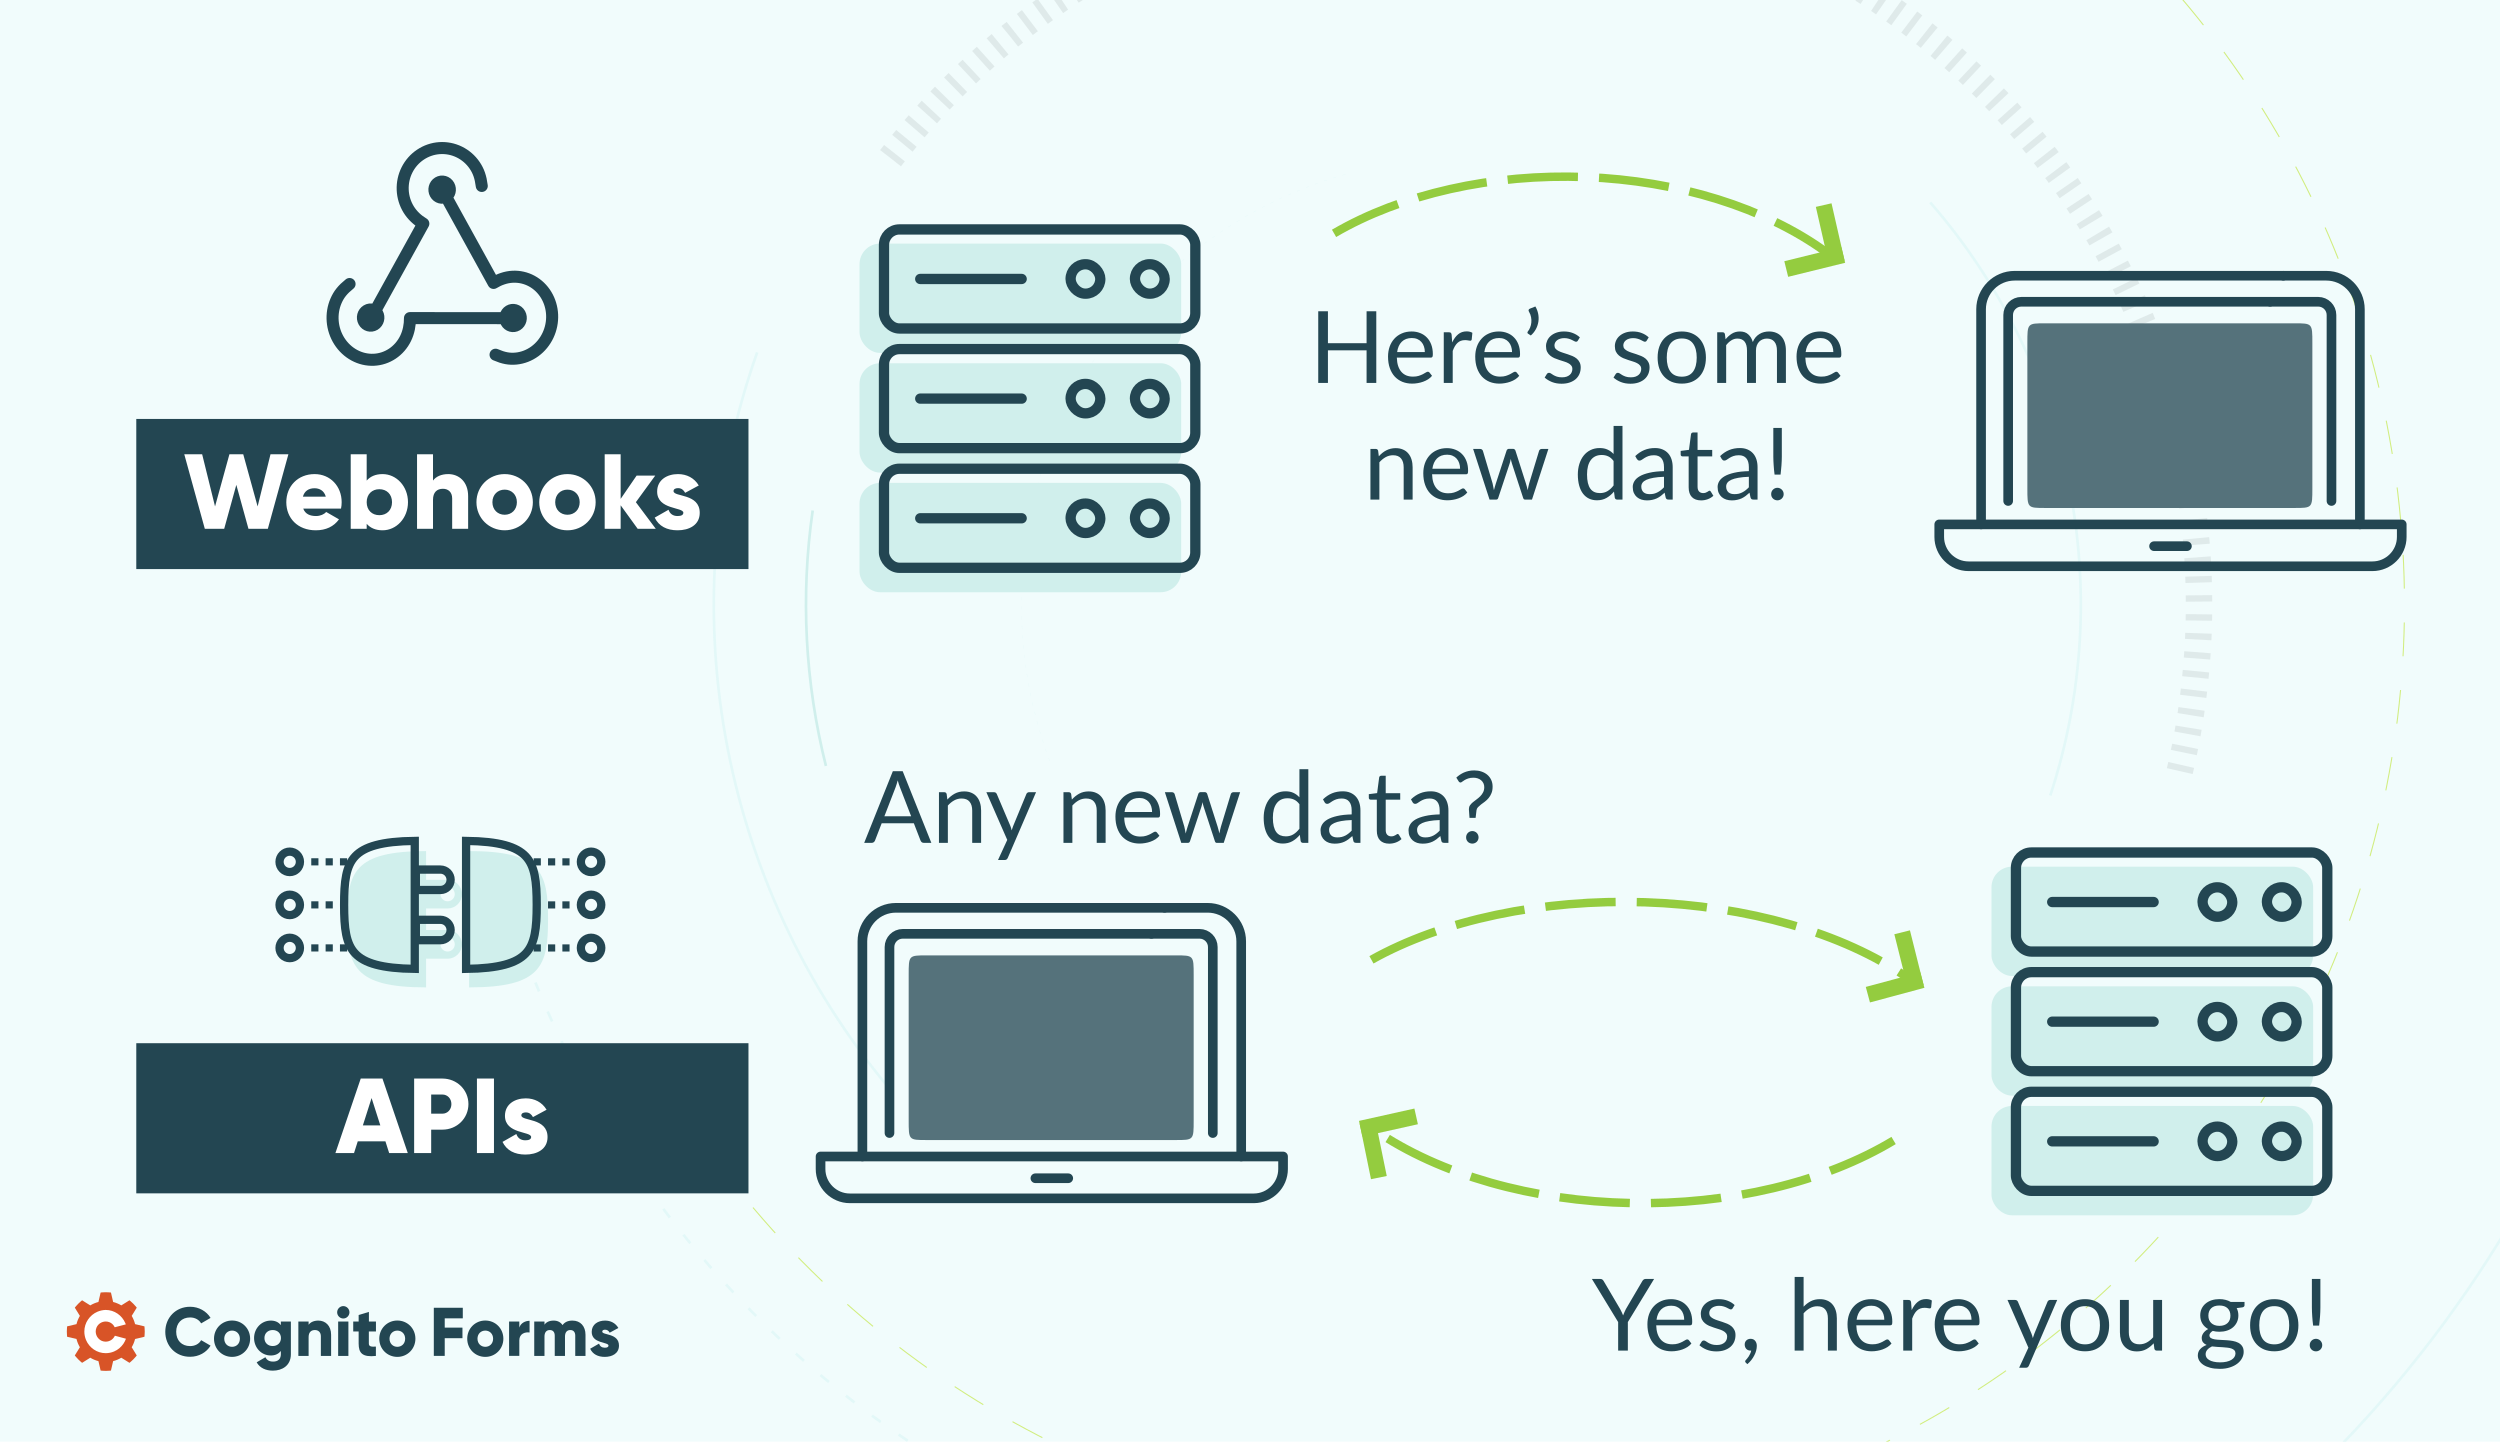 <svg width="300" height="173" viewBox="0 0 300 173" fill="none" xmlns="http://www.w3.org/2000/svg">
<g clip-path="url(#clip0_76_1085)">
<rect width="300" height="173" fill="#F1FCFC"/>
<path d="M83.76 26.153C96.064 1.626 117.608 -17.008 143.651 -25.651" stroke="#F1FCFC" stroke-width="3.324"/>
<path d="M106.568 130.434C96.537 118.361 89.815 103.888 87.062 88.435C84.309 72.982 85.618 57.079 90.862 42.285" stroke="#E3F8F8" stroke-width="0.323"/>
<path d="M125.962 91.326C123.36 84.348 122.237 76.904 122.664 69.468C123.09 62.032 125.057 54.766 128.439 48.131C131.821 41.496 136.545 35.639 142.31 30.929C148.075 26.22 154.755 22.762 161.927 20.776" stroke="#E3F8F8" stroke-width="0.032" stroke-dasharray="0.39 0.77"/>
<path d="M106.867 18.977C119.126 3.101 136.46 -8.089 155.974 -12.726C175.489 -17.363 196.003 -15.167 214.094 -6.504C232.184 2.16 246.756 16.766 255.377 34.877C263.998 52.987 266.146 73.507 261.463 93.011" stroke="#DFEAEA" stroke-width="3.175" stroke-dasharray="0.76 1.52"/>
<path d="M221.6 184.535C206.893 190.492 191.157 193.494 175.291 193.369C159.424 193.245 143.738 189.996 129.126 183.809C114.515 177.622 101.266 168.618 90.135 157.311C79.003 146.003 70.208 132.614 64.251 117.908" stroke="#E3F8F8" stroke-width="0.327" stroke-dasharray="1.31 2.62"/>
<path d="M306.734 136.611C295.633 159.224 278.846 178.564 258.019 192.736C237.192 206.907 213.04 215.423 187.931 217.449" stroke="#E3F8F8" stroke-width="0.323"/>
<path d="M231.626 24.291C239.988 33.889 245.713 45.495 248.238 57.972C250.764 70.448 250.004 83.367 246.034 95.461" stroke="#E3F8F8" stroke-width="0.323"/>
<path d="M99.113 91.914C96.597 81.896 96.057 71.484 97.523 61.26" stroke="#D0EFEC" stroke-width="0.323"/>
<path d="M200.316 -37.141C218.021 -33.254 234.522 -25.139 248.41 -13.49C262.297 -1.84 273.158 12.998 280.065 29.757C286.972 46.516 289.72 64.699 288.073 82.75C286.426 100.802 280.433 118.187 270.608 133.419C260.782 148.652 247.415 161.28 231.649 170.224C215.882 179.168 198.185 184.163 180.069 184.781C161.953 185.399 143.956 181.623 127.616 173.775C111.277 165.926 97.08 154.24 86.238 139.712" stroke="#D1ED7E" stroke-width="0.127" stroke-dasharray="4.06 4.06"/>
<g clip-path="url(#clip1_76_1085)">
<path d="M12.075 155.104C12.075 155.104 12.385 155.068 12.694 155.068C13.004 155.068 13.314 155.104 13.314 155.104L13.576 156.238C13.926 156.326 14.255 156.466 14.557 156.648L15.536 156.034C15.536 156.034 15.781 156.229 16 156.45C16.219 156.671 16.412 156.918 16.412 156.918L15.804 157.907C15.984 158.211 16.123 158.544 16.21 158.897L17.333 159.162C17.333 159.162 17.369 159.474 17.369 159.787C17.369 160.099 17.333 160.412 17.333 160.412L16.21 160.677C16.123 161.03 15.984 161.363 15.804 161.667L16.412 162.656C16.412 162.656 16.219 162.903 16 163.124C15.781 163.345 15.536 163.54 15.536 163.54L14.557 162.926C14.255 163.108 13.926 163.248 13.576 163.336L13.314 164.469C13.314 164.469 13.004 164.506 12.694 164.506C12.385 164.506 12.075 164.469 12.075 164.469L11.813 163.336C11.463 163.248 11.133 163.108 10.832 162.926L9.852 163.54C9.852 163.54 9.608 163.345 9.389 163.124C9.17 162.903 8.976 162.656 8.976 162.656L9.585 161.667C9.404 161.363 9.266 161.03 9.178 160.677L8.056 160.412C8.056 160.412 8.02 160.099 8.02 159.787C8.02 159.474 8.056 159.162 8.056 159.162L9.178 158.897C9.266 158.544 9.404 158.211 9.585 157.907L8.976 156.918C8.976 156.918 9.17 156.671 9.389 156.45C9.608 156.229 9.852 156.034 9.852 156.034L10.832 156.648C11.133 156.466 11.463 156.326 11.813 156.238L12.075 155.104Z" fill="#D85427"/>
<path d="M13.784 160.287C13.693 160.49 13.543 160.667 13.362 160.791C13.167 160.922 12.94 160.994 12.693 161C12.524 161 12.368 160.968 12.225 160.909C12.004 160.811 11.822 160.654 11.693 160.464C11.563 160.268 11.491 160.039 11.485 159.79C11.485 159.62 11.517 159.463 11.576 159.319C11.667 159.103 11.822 158.913 12.011 158.789C12.206 158.658 12.433 158.586 12.68 158.58C12.849 158.58 13.004 158.612 13.147 158.671C13.362 158.763 13.55 158.92 13.673 159.11C13.706 159.162 13.738 159.214 13.764 159.273L15.095 158.926C15.076 158.874 15.057 158.828 15.037 158.776C14.842 158.311 14.518 157.919 14.108 157.637C13.699 157.356 13.206 157.192 12.673 157.192C12.336 157.205 11.998 157.277 11.693 157.408C11.232 157.605 10.842 157.932 10.563 158.344C10.283 158.756 10.121 159.253 10.121 159.79C10.121 160.143 10.193 160.484 10.322 160.798C10.517 161.262 10.842 161.655 11.251 161.936C11.66 162.218 12.154 162.381 12.686 162.381C13.037 162.381 13.375 162.309 13.686 162.178C14.147 161.982 14.537 161.655 14.816 161.243C14.94 161.059 15.037 160.863 15.115 160.647L13.784 160.287Z" fill="white"/>
<path d="M19.834 159.819C19.834 158.12 21.084 156.811 22.814 156.811C23.851 156.811 24.769 157.335 25.268 158.147L24.137 158.805C23.884 158.362 23.392 158.094 22.814 158.094C21.796 158.094 21.144 158.778 21.144 159.812C21.144 160.846 21.796 161.531 22.814 161.531C23.392 161.531 23.891 161.269 24.137 160.819L25.268 161.477C24.776 162.296 23.858 162.813 22.814 162.813C21.091 162.827 19.834 161.524 19.834 159.819Z" fill="#234652"/>
<path d="M25.68 160.645C25.68 159.416 26.644 158.463 27.848 158.463C29.052 158.463 30.016 159.409 30.016 160.645C30.016 161.873 29.052 162.827 27.848 162.827C26.644 162.827 25.68 161.88 25.68 160.645ZM28.786 160.645C28.786 160.061 28.373 159.671 27.848 159.671C27.323 159.671 26.91 160.061 26.91 160.645C26.91 161.229 27.323 161.618 27.848 161.618C28.373 161.618 28.786 161.236 28.786 160.645Z" fill="#234652"/>
<path d="M39.733 160.175V162.713H38.503V160.356C38.503 159.846 38.183 159.604 37.791 159.604C37.339 159.604 37.033 159.866 37.033 160.457V162.713H35.802V158.584H37.033V158.973C37.252 158.664 37.665 158.47 38.203 158.47C39.028 158.47 39.733 159.06 39.733 160.175Z" fill="#234652"/>
<path d="M40.458 157.476C40.458 157.073 40.791 156.731 41.196 156.731C41.595 156.731 41.934 157.066 41.934 157.476C41.934 157.879 41.602 158.221 41.196 158.221C40.791 158.221 40.458 157.879 40.458 157.476ZM40.578 158.584H41.808V162.713H40.578V158.584Z" fill="#234652"/>
<path d="M44.262 159.772V161.236C44.262 161.591 44.568 161.625 45.107 161.591V162.713C43.504 162.88 43.038 162.39 43.038 161.236V159.772H42.387V158.584H43.038V157.798L44.269 157.429V158.584H45.114V159.772H44.262Z" fill="#234652"/>
<path d="M45.513 160.645C45.513 159.416 46.477 158.463 47.681 158.463C48.885 158.463 49.849 159.409 49.849 160.645C49.849 161.873 48.885 162.827 47.681 162.827C46.477 162.827 45.513 161.88 45.513 160.645ZM48.618 160.645C48.618 160.061 48.206 159.671 47.681 159.671C47.155 159.671 46.743 160.061 46.743 160.645C46.743 161.229 47.155 161.618 47.681 161.618C48.206 161.618 48.618 161.236 48.618 160.645Z" fill="#234652"/>
<path d="M53.367 158.201V159.315H55.495V160.584H53.367V162.706H52.057V156.932H55.535V158.201H53.367Z" fill="#234652"/>
<path d="M56.067 160.645C56.067 159.416 57.032 158.463 58.235 158.463C59.439 158.463 60.404 159.409 60.404 160.645C60.404 161.873 59.439 162.827 58.235 162.827C57.032 162.827 56.067 161.88 56.067 160.645ZM59.173 160.645C59.173 160.061 58.761 159.671 58.235 159.671C57.71 159.671 57.298 160.061 57.298 160.645C57.298 161.229 57.71 161.618 58.235 161.618C58.761 161.618 59.173 161.236 59.173 160.645Z" fill="#234652"/>
<path d="M63.549 158.496V159.9C63.044 159.819 62.319 160.02 62.319 160.839V162.706H61.089V158.584H62.319V159.315C62.485 158.765 63.037 158.496 63.549 158.496Z" fill="#234652"/>
<path d="M70.26 160.175V162.713H69.03V160.282C69.03 159.866 68.83 159.604 68.438 159.604C68.025 159.604 67.799 159.893 67.799 160.383V162.713H66.569V160.282C66.569 159.866 66.369 159.604 65.977 159.604C65.564 159.604 65.338 159.893 65.338 160.383V162.713H64.108V158.584H65.338V158.966C65.525 158.684 65.884 158.47 66.436 158.47C66.921 158.47 67.28 158.671 67.507 159.013C67.733 158.684 68.112 158.47 68.69 158.47C69.648 158.47 70.26 159.141 70.26 160.175Z" fill="#234652"/>
<path d="M74.277 161.471C74.277 162.417 73.459 162.827 72.574 162.827C71.756 162.827 71.131 162.511 70.819 161.847L71.883 161.236C71.989 161.551 72.215 161.726 72.581 161.726C72.874 161.726 73.02 161.632 73.02 161.471C73.02 161.014 71.005 161.256 71.005 159.826C71.005 158.926 71.756 158.47 72.608 158.47C73.273 158.47 73.858 158.765 74.204 159.356L73.16 159.926C73.047 159.712 72.88 159.564 72.614 159.564C72.401 159.564 72.269 159.644 72.269 159.792C72.269 160.255 74.277 159.947 74.277 161.471Z" fill="#234652"/>
<path d="M34.905 158.584V162.504C34.905 163.894 33.834 164.478 32.743 164.478C31.892 164.478 31.18 164.156 30.801 163.478L31.845 162.867C31.998 163.156 32.238 163.391 32.776 163.391C33.348 163.391 33.701 163.095 33.701 162.504V162.122C33.428 162.457 33.036 162.659 32.504 162.659C31.34 162.659 30.488 161.699 30.488 160.564C30.488 159.43 31.34 158.47 32.504 158.47C33.036 158.47 33.428 158.671 33.701 159.007V158.584H34.905ZM33.714 160.564C33.714 159.994 33.302 159.604 32.723 159.604C32.145 159.604 31.732 159.994 31.732 160.564C31.732 161.135 32.145 161.524 32.723 161.524C33.302 161.524 33.714 161.135 33.714 160.564Z" fill="#234652"/>
</g>
<rect x="16.354" y="50.273" width="73.462" height="18.017" fill="#234652"/>
<path d="M24.578 63.457L22.113 54.515H24.259L25.804 60.774L27.529 54.515H29.19L30.914 60.774L32.46 54.515H34.606L32.14 63.457H29.816L28.359 58.181L26.903 63.457H24.578ZM36.388 61.03C36.63 61.694 37.218 61.924 37.92 61.924C38.444 61.924 38.891 61.719 39.147 61.438L40.68 62.32C40.054 63.188 39.108 63.636 37.895 63.636C35.711 63.636 34.356 62.167 34.356 60.263C34.356 58.36 35.736 56.891 37.754 56.891C39.619 56.891 40.999 58.334 40.999 60.263C40.999 60.532 40.974 60.787 40.922 61.03H36.388ZM36.349 59.599H39.096C38.891 58.858 38.316 58.59 37.742 58.59C37.014 58.59 36.528 58.947 36.349 59.599ZM45.905 56.891C47.579 56.891 48.958 58.36 48.958 60.263C48.958 62.167 47.579 63.636 45.905 63.636C45.05 63.636 44.423 63.342 44.002 62.856V63.457H42.086V54.515H44.002V57.67C44.423 57.185 45.05 56.891 45.905 56.891ZM45.522 61.822C46.404 61.822 47.042 61.221 47.042 60.263C47.042 59.305 46.404 58.705 45.522 58.705C44.641 58.705 44.002 59.305 44.002 60.263C44.002 61.221 44.641 61.822 45.522 61.822ZM53.788 56.891C55.078 56.891 56.176 57.811 56.176 59.535V63.457H54.26V59.816C54.26 59.024 53.762 58.654 53.149 58.654C52.446 58.654 51.961 59.062 51.961 59.969V63.457H50.045V54.515H51.961V57.67C52.306 57.197 52.944 56.891 53.788 56.891ZM60.558 63.636C58.68 63.636 57.173 62.167 57.173 60.263C57.173 58.36 58.68 56.891 60.558 56.891C62.436 56.891 63.943 58.36 63.943 60.263C63.943 62.167 62.436 63.636 60.558 63.636ZM60.558 61.771C61.388 61.771 62.027 61.17 62.027 60.263C62.027 59.356 61.388 58.756 60.558 58.756C59.728 58.756 59.089 59.356 59.089 60.263C59.089 61.17 59.728 61.771 60.558 61.771ZM68.093 63.636C66.215 63.636 64.708 62.167 64.708 60.263C64.708 58.36 66.215 56.891 68.093 56.891C69.971 56.891 71.478 58.36 71.478 60.263C71.478 62.167 69.971 63.636 68.093 63.636ZM68.093 61.771C68.923 61.771 69.562 61.17 69.562 60.263C69.562 59.356 68.923 58.756 68.093 58.756C67.263 58.756 66.624 59.356 66.624 60.263C66.624 61.17 67.263 61.771 68.093 61.771ZM78.694 63.457H76.522L74.478 60.634V63.457H72.562V54.515H74.478V59.867L76.394 57.07H78.63L76.305 60.263L78.694 63.457ZM80.825 58.935C80.825 59.663 83.968 59.177 83.968 61.541C83.968 63.01 82.69 63.636 81.311 63.636C80.033 63.636 79.062 63.15 78.564 62.115L80.225 61.17C80.391 61.656 80.749 61.924 81.311 61.924C81.771 61.924 82.001 61.783 82.001 61.528C82.001 60.825 78.858 61.196 78.858 58.986C78.858 57.593 80.033 56.891 81.362 56.891C82.397 56.891 83.316 57.351 83.853 58.258L82.218 59.139C82.039 58.807 81.783 58.577 81.362 58.577C81.03 58.577 80.825 58.705 80.825 58.935Z" fill="white"/>
<path d="M41.948 34.081C41.114 34.748 40.66 35.328 40.327 36.093C39.993 36.858 39.854 37.708 39.924 38.557C39.993 39.407 40.269 40.229 40.724 40.943C41.179 41.656 41.798 42.236 42.52 42.627C43.242 43.018 44.042 43.206 44.843 43.173C45.644 43.139 46.417 42.886 47.088 42.437C47.759 41.988 48.305 41.359 48.671 40.611C49.038 39.864 49.206 38.998 49.196 38.172L61.548 38.179M57.812 22.315C57.675 21.226 57.423 20.525 56.957 19.84C56.49 19.155 55.856 18.605 55.118 18.243C54.38 17.881 53.561 17.72 52.743 17.775C51.925 17.831 51.136 18.101 50.451 18.56C49.767 19.019 49.211 19.65 48.838 20.392C48.466 21.134 48.289 21.962 48.325 22.794C48.361 23.627 48.609 24.436 49.044 25.142C49.48 25.848 50.112 26.433 50.801 26.837L44.619 38.025M59.466 42.566C60.435 42.987 61.142 43.108 61.942 43.028C62.742 42.948 63.515 42.649 64.183 42.161C64.852 41.673 65.394 41.012 65.757 40.243C66.12 39.474 66.292 38.623 66.254 37.774C66.217 36.925 65.972 36.105 65.544 35.397C65.116 34.688 64.519 34.114 63.812 33.73C63.105 33.347 62.312 33.167 61.51 33.209C60.707 33.25 59.907 33.53 59.227 33.952L53.058 22.757M62.032 39.001C62.476 38.732 62.629 38.138 62.372 37.673C62.116 37.209 61.548 37.05 61.103 37.318C60.659 37.586 60.507 38.18 60.764 38.645C61.02 39.11 61.588 39.269 62.032 39.001ZM53.522 23.599C53.966 23.331 54.118 22.736 53.862 22.271C53.605 21.807 53.038 21.648 52.593 21.916C52.149 22.184 51.997 22.778 52.253 23.243C52.51 23.708 53.078 23.867 53.522 23.599ZM44.942 38.951C45.386 38.682 45.538 38.088 45.282 37.623C45.026 37.159 44.458 36.999 44.014 37.268C43.569 37.536 43.417 38.13 43.674 38.595C43.93 39.06 44.498 39.219 44.942 38.951Z" stroke="#234652" stroke-width="1.444" stroke-linecap="round" stroke-linejoin="round"/>
<rect x="16.354" y="125.185" width="73.462" height="18.017" fill="#234652"/>
<path d="M46.699 138.368L46.252 136.963H42.931L42.483 138.368H40.248L43.288 129.426H45.894L48.934 138.368H46.699ZM43.544 135.047H45.639L44.591 131.764L43.544 135.047ZM53.082 129.426C54.845 129.426 56.212 130.793 56.212 132.492C56.212 134.191 54.845 135.558 53.082 135.558H51.741V138.368H49.697V129.426H53.082ZM53.082 133.642C53.708 133.642 54.168 133.144 54.168 132.492C54.168 131.841 53.708 131.343 53.082 131.343H51.741V133.642H53.082ZM57.232 129.426H59.276V138.368H57.232V129.426ZM62.562 133.846C62.562 134.574 65.705 134.089 65.705 136.452C65.705 137.921 64.427 138.547 63.047 138.547C61.77 138.547 60.799 138.062 60.301 137.027L61.962 136.082C62.128 136.567 62.486 136.836 63.047 136.836C63.507 136.836 63.737 136.695 63.737 136.44C63.737 135.737 60.595 136.107 60.595 133.897C60.595 132.505 61.77 131.802 63.099 131.802C64.133 131.802 65.053 132.262 65.59 133.169L63.955 134.051C63.776 133.719 63.52 133.489 63.099 133.489C62.767 133.489 62.562 133.616 62.562 133.846Z" fill="white"/>
<path fill-rule="evenodd" clip-rule="evenodd" d="M41.658 110.309C41.658 104.713 42.447 102.13 51.129 102.13V105.574H53.711C54.662 105.574 55.433 106.345 55.433 107.296C55.433 108.247 54.662 109.017 53.711 109.017H51.129V111.6H53.711C54.662 111.6 55.433 112.371 55.433 113.322C55.433 114.273 54.662 115.044 53.711 115.044H51.129V118.488C42.447 118.488 41.658 115.905 41.658 110.309ZM54.572 107.296C54.572 107.771 54.187 108.156 53.711 108.156C53.236 108.156 52.85 107.771 52.85 107.296C52.85 106.82 53.236 106.435 53.711 106.435C54.187 106.435 54.572 106.82 54.572 107.296ZM53.711 114.183C54.187 114.183 54.572 113.798 54.572 113.322C54.572 112.847 54.187 112.461 53.711 112.461C53.236 112.461 52.85 112.847 52.85 113.322C52.85 113.798 53.236 114.183 53.711 114.183Z" fill="#D0EFEC"/>
<path d="M65.765 110.309C65.765 115.905 64.975 118.488 56.294 118.488V102.13C64.975 102.13 65.765 104.713 65.765 110.309Z" fill="#D0EFEC"/>
<path d="M41.293 108.587C41.293 105.76 41.51 103.923 42.636 102.741C43.718 101.606 45.764 100.956 49.771 100.907L49.771 116.266C45.764 116.218 43.718 115.567 42.636 114.432C41.51 113.251 41.293 111.414 41.293 108.587Z" stroke="#234652" stroke-width="0.993"/>
<path d="M64.407 108.587C64.407 111.414 64.191 113.251 63.065 114.432C61.983 115.567 59.937 116.218 55.93 116.266L55.93 100.907C59.937 100.956 61.983 101.606 63.065 102.741C64.191 103.923 64.407 105.76 64.407 108.587Z" stroke="#234652" stroke-width="0.993"/>
<path d="M49.903 104.348H52.85C53.527 104.348 54.075 104.897 54.075 105.574C54.075 106.25 53.527 106.799 52.85 106.799H49.903V104.348Z" stroke="#234652" stroke-width="0.993"/>
<path d="M49.903 110.375H52.85C53.527 110.375 54.075 110.923 54.075 111.6C54.075 112.277 53.527 112.825 52.85 112.825H49.903V110.375Z" stroke="#234652" stroke-width="0.993"/>
<circle cx="34.769" cy="103.421" r="1.225" stroke="#234652" stroke-width="0.993"/>
<circle cx="34.769" cy="108.587" r="1.225" stroke="#234652" stroke-width="0.993"/>
<circle cx="34.769" cy="113.753" r="1.225" stroke="#234652" stroke-width="0.993"/>
<rect x="37.566" y="103.205" width="0.432" height="0.429" stroke="#234652" stroke-width="0.429"/>
<rect x="37.566" y="113.536" width="0.432" height="0.429" stroke="#234652" stroke-width="0.429"/>
<rect x="37.566" y="108.371" width="0.432" height="0.429" stroke="#234652" stroke-width="0.429"/>
<rect x="39.289" y="108.371" width="0.432" height="0.429" stroke="#234652" stroke-width="0.429"/>
<rect x="39.289" y="103.205" width="0.432" height="0.429" stroke="#234652" stroke-width="0.429"/>
<rect x="41.009" y="103.205" width="0.432" height="0.429" stroke="#234652" stroke-width="0.429"/>
<rect x="39.289" y="113.536" width="0.432" height="0.429" stroke="#234652" stroke-width="0.429"/>
<rect x="41.009" y="113.536" width="0.432" height="0.429" stroke="#234652" stroke-width="0.429"/>
<circle cx="70.929" cy="113.753" r="1.225" stroke="#234652" stroke-width="0.993"/>
<circle cx="70.929" cy="108.587" r="1.225" stroke="#234652" stroke-width="0.993"/>
<circle cx="70.929" cy="103.421" r="1.225" stroke="#234652" stroke-width="0.993"/>
<rect x="67.699" y="113.54" width="0.432" height="0.429" stroke="#234652" stroke-width="0.429"/>
<rect x="67.699" y="103.209" width="0.432" height="0.429" stroke="#234652" stroke-width="0.429"/>
<rect x="67.699" y="108.375" width="0.432" height="0.429" stroke="#234652" stroke-width="0.429"/>
<rect x="65.978" y="108.375" width="0.432" height="0.429" stroke="#234652" stroke-width="0.429"/>
<rect x="65.978" y="113.54" width="0.432" height="0.429" stroke="#234652" stroke-width="0.429"/>
<rect x="64.255" y="113.54" width="0.432" height="0.429" stroke="#234652" stroke-width="0.429"/>
<rect x="65.978" y="103.209" width="0.432" height="0.429" stroke="#234652" stroke-width="0.429"/>
<rect x="64.255" y="103.209" width="0.432" height="0.429" stroke="#234652" stroke-width="0.429"/>
<path d="M284.693 67.951H236.225C234.291 67.951 232.709 66.369 232.709 64.435V62.928H288.209V64.435C288.209 66.369 286.627 67.951 284.693 67.951Z" stroke="#234652" stroke-width="1.158" stroke-linecap="round" stroke-linejoin="round"/>
<path d="M274.02 33.089H279.168C281.378 33.089 283.186 34.897 283.186 37.107V62.928" stroke="#234652" stroke-width="1.158" stroke-linecap="round" stroke-linejoin="round"/>
<path d="M237.73 62.928V37.107C237.73 34.897 239.539 33.089 241.749 33.089H273.967" stroke="#234652" stroke-width="1.158" stroke-linecap="round" stroke-linejoin="round"/>
<path d="M258.488 65.541H262.431" stroke="#234652" stroke-width="1.158" stroke-linecap="round" stroke-linejoin="round"/>
<path d="M272.434 36.212H278.192C279.065 36.212 279.778 36.925 279.778 37.798V60.118" stroke="#234652" stroke-width="1.158" stroke-linecap="round" stroke-linejoin="round"/>
<path d="M240.98 60.118V37.798C240.98 36.925 241.693 36.212 242.566 36.212H272.39" stroke="#234652" stroke-width="1.158" stroke-linecap="round" stroke-linejoin="round"/>
<g filter="url(#filter0_d_76_1085)">
<path d="M271.91 38.488H275.316C277.483 38.488 277.483 38.488 277.483 40.841V58.295C277.483 60.648 277.483 60.648 275.316 60.648H260.383H245.451C243.283 60.648 243.283 60.648 243.283 58.295V40.841C243.283 38.488 243.283 38.488 245.451 38.488H271.523" fill="#55727B"/>
</g>
<path d="M150.451 143.8H101.982C100.049 143.8 98.467 142.218 98.467 140.284V138.777H153.967V140.284C153.967 142.218 152.385 143.8 150.451 143.8Z" stroke="#234652" stroke-width="1.158" stroke-linecap="round" stroke-linejoin="round"/>
<path d="M139.777 108.938H144.926C147.136 108.938 148.944 110.746 148.944 112.956V138.776" stroke="#234652" stroke-width="1.158" stroke-linecap="round" stroke-linejoin="round"/>
<path d="M103.488 138.776V112.956C103.488 110.746 105.297 108.938 107.506 108.938H139.725" stroke="#234652" stroke-width="1.158" stroke-linecap="round" stroke-linejoin="round"/>
<path d="M124.246 141.39H128.189" stroke="#234652" stroke-width="1.158" stroke-linecap="round" stroke-linejoin="round"/>
<path d="M138.191 112.06H143.95C144.823 112.06 145.536 112.773 145.536 113.646V135.966" stroke="#234652" stroke-width="1.158" stroke-linecap="round" stroke-linejoin="round"/>
<path d="M106.738 135.966V113.646C106.738 112.773 107.451 112.06 108.324 112.06H138.148" stroke="#234652" stroke-width="1.158" stroke-linecap="round" stroke-linejoin="round"/>
<g filter="url(#filter1_d_76_1085)">
<path d="M137.668 114.336H141.074C143.241 114.336 143.241 114.336 143.241 116.69V134.143C143.241 136.496 143.241 136.496 141.074 136.496H126.141H111.208C109.041 136.496 109.041 136.496 109.041 134.143V116.69C109.041 114.336 109.041 114.336 111.208 114.336H137.28" fill="#55727B"/>
</g>
<path d="M111.761 101.143H110.861C110.757 101.143 110.673 101.117 110.609 101.065C110.545 101.013 110.497 100.947 110.465 100.867L109.661 98.791H105.803L104.999 100.867C104.971 100.939 104.923 101.003 104.855 101.059C104.787 101.115 104.703 101.143 104.603 101.143H103.703L107.141 92.545H108.323L111.761 101.143ZM106.127 97.951H109.337L107.987 94.453C107.899 94.237 107.813 93.967 107.729 93.643C107.685 93.807 107.641 93.959 107.597 94.099C107.557 94.235 107.517 94.355 107.477 94.459L106.127 97.951ZM112.675 101.143V95.065H113.311C113.463 95.065 113.559 95.139 113.599 95.287L113.683 95.947C113.947 95.655 114.241 95.419 114.565 95.239C114.893 95.059 115.271 94.969 115.699 94.969C116.031 94.969 116.323 95.025 116.575 95.137C116.831 95.245 117.043 95.401 117.211 95.605C117.383 95.805 117.513 96.047 117.601 96.331C117.689 96.615 117.733 96.929 117.733 97.273V101.143H116.665V97.273C116.665 96.813 116.559 96.457 116.347 96.205C116.139 95.949 115.819 95.821 115.387 95.821C115.071 95.821 114.775 95.897 114.499 96.049C114.227 96.201 113.975 96.407 113.743 96.667V101.143H112.675ZM120.937 102.937C120.901 103.017 120.855 103.081 120.799 103.129C120.747 103.177 120.665 103.201 120.553 103.201H119.761L120.871 100.789L118.363 95.065H119.287C119.379 95.065 119.451 95.089 119.503 95.137C119.555 95.181 119.593 95.231 119.617 95.287L121.243 99.115C121.279 99.203 121.309 99.291 121.333 99.379C121.361 99.467 121.385 99.557 121.405 99.649C121.433 99.557 121.461 99.467 121.489 99.379C121.517 99.291 121.549 99.201 121.585 99.109L123.163 95.287C123.187 95.223 123.227 95.171 123.283 95.131C123.343 95.087 123.407 95.065 123.475 95.065H124.327L120.937 102.937ZM127.616 101.143V95.065H128.252C128.404 95.065 128.5 95.139 128.54 95.287L128.624 95.947C128.888 95.655 129.182 95.419 129.506 95.239C129.834 95.059 130.212 94.969 130.64 94.969C130.972 94.969 131.264 95.025 131.516 95.137C131.772 95.245 131.984 95.401 132.152 95.605C132.324 95.805 132.454 96.047 132.542 96.331C132.63 96.615 132.674 96.929 132.674 97.273V101.143H131.606V97.273C131.606 96.813 131.5 96.457 131.288 96.205C131.08 95.949 130.76 95.821 130.328 95.821C130.012 95.821 129.716 95.897 129.44 96.049C129.168 96.201 128.916 96.407 128.684 96.667V101.143H127.616ZM136.69 94.969C137.054 94.969 137.39 95.031 137.698 95.155C138.006 95.275 138.272 95.451 138.496 95.683C138.72 95.911 138.894 96.195 139.018 96.535C139.146 96.871 139.21 97.255 139.21 97.687C139.21 97.855 139.192 97.967 139.156 98.023C139.12 98.079 139.052 98.107 138.952 98.107H134.908C134.916 98.491 134.968 98.825 135.064 99.109C135.16 99.393 135.292 99.631 135.46 99.823C135.628 100.011 135.828 100.153 136.06 100.249C136.292 100.341 136.552 100.387 136.84 100.387C137.108 100.387 137.338 100.357 137.53 100.297C137.726 100.233 137.894 100.165 138.034 100.093C138.174 100.021 138.29 99.955 138.382 99.895C138.478 99.831 138.56 99.799 138.628 99.799C138.716 99.799 138.784 99.833 138.832 99.901L139.132 100.291C139 100.451 138.842 100.591 138.658 100.711C138.474 100.827 138.276 100.923 138.064 100.999C137.856 101.075 137.64 101.131 137.416 101.167C137.192 101.207 136.97 101.227 136.75 101.227C136.33 101.227 135.942 101.157 135.586 101.017C135.234 100.873 134.928 100.665 134.668 100.393C134.412 100.117 134.212 99.777 134.068 99.373C133.924 98.969 133.852 98.505 133.852 97.981C133.852 97.557 133.916 97.161 134.044 96.793C134.176 96.425 134.364 96.107 134.608 95.839C134.852 95.567 135.15 95.355 135.502 95.203C135.854 95.047 136.25 94.969 136.69 94.969ZM136.714 95.755C136.198 95.755 135.792 95.905 135.496 96.205C135.2 96.501 135.016 96.913 134.944 97.441H138.25C138.25 97.193 138.216 96.967 138.148 96.763C138.08 96.555 137.98 96.377 137.848 96.229C137.716 96.077 137.554 95.961 137.362 95.881C137.174 95.797 136.958 95.755 136.714 95.755ZM139.785 95.065H140.625C140.713 95.065 140.785 95.087 140.841 95.131C140.897 95.175 140.935 95.227 140.955 95.287L142.119 99.199C142.151 99.343 142.181 99.483 142.209 99.619C142.237 99.751 142.261 99.885 142.281 100.021C142.313 99.885 142.349 99.751 142.389 99.619C142.429 99.483 142.471 99.343 142.515 99.199L143.799 95.263C143.819 95.203 143.853 95.153 143.901 95.113C143.953 95.073 144.017 95.053 144.093 95.053H144.555C144.635 95.053 144.701 95.073 144.753 95.113C144.805 95.153 144.841 95.203 144.861 95.263L146.115 99.199C146.159 99.339 146.197 99.477 146.229 99.613C146.265 99.749 146.299 99.883 146.331 100.015C146.351 99.883 146.377 99.745 146.409 99.601C146.441 99.457 146.475 99.323 146.511 99.199L147.699 95.287C147.719 95.223 147.757 95.171 147.813 95.131C147.869 95.087 147.935 95.065 148.011 95.065H148.815L146.847 101.143H146.001C145.897 101.143 145.825 101.075 145.785 100.939L144.441 96.817C144.409 96.725 144.383 96.633 144.363 96.541C144.343 96.445 144.323 96.351 144.303 96.259C144.283 96.351 144.263 96.445 144.243 96.541C144.223 96.637 144.197 96.731 144.165 96.823L142.803 100.939C142.759 101.075 142.677 101.143 142.557 101.143H141.753L139.785 95.065ZM156.363 101.143C156.211 101.143 156.115 101.069 156.075 100.921L155.979 100.183C155.719 100.499 155.421 100.753 155.085 100.945C154.753 101.133 154.371 101.227 153.939 101.227C153.591 101.227 153.275 101.161 152.991 101.029C152.707 100.893 152.465 100.695 152.265 100.435C152.065 100.175 151.911 99.851 151.803 99.463C151.695 99.075 151.641 98.629 151.641 98.125C151.641 97.677 151.701 97.261 151.821 96.877C151.941 96.489 152.113 96.153 152.337 95.869C152.565 95.585 152.841 95.363 153.165 95.203C153.489 95.039 153.857 94.957 154.269 94.957C154.641 94.957 154.959 95.021 155.223 95.149C155.487 95.273 155.723 95.449 155.931 95.677V92.305H156.999V101.143H156.363ZM154.293 100.363C154.641 100.363 154.945 100.283 155.205 100.123C155.469 99.963 155.711 99.737 155.931 99.445V96.505C155.735 96.241 155.519 96.057 155.283 95.953C155.051 95.845 154.793 95.791 154.509 95.791C153.941 95.791 153.505 95.993 153.201 96.397C152.897 96.801 152.745 97.377 152.745 98.125C152.745 98.521 152.779 98.861 152.847 99.145C152.915 99.425 153.015 99.657 153.147 99.841C153.279 100.021 153.441 100.153 153.633 100.237C153.825 100.321 154.045 100.363 154.293 100.363ZM163.252 101.143H162.778C162.674 101.143 162.59 101.127 162.526 101.095C162.462 101.063 162.42 100.995 162.4 100.891L162.28 100.327C162.12 100.471 161.964 100.601 161.812 100.717C161.66 100.829 161.5 100.925 161.332 101.005C161.164 101.081 160.984 101.139 160.792 101.179C160.604 101.219 160.394 101.239 160.162 101.239C159.926 101.239 159.704 101.207 159.496 101.143C159.292 101.075 159.114 100.975 158.962 100.843C158.81 100.711 158.688 100.545 158.596 100.345C158.508 100.141 158.464 99.901 158.464 99.625C158.464 99.385 158.53 99.155 158.662 98.935C158.794 98.711 159.006 98.513 159.298 98.341C159.594 98.169 159.98 98.029 160.456 97.921C160.932 97.809 161.514 97.745 162.202 97.729V97.255C162.202 96.783 162.1 96.427 161.896 96.187C161.696 95.943 161.398 95.821 161.002 95.821C160.742 95.821 160.522 95.855 160.342 95.923C160.166 95.987 160.012 96.061 159.88 96.145C159.752 96.225 159.64 96.299 159.544 96.367C159.452 96.431 159.36 96.463 159.268 96.463C159.196 96.463 159.132 96.445 159.076 96.409C159.024 96.369 158.982 96.321 158.95 96.265L158.758 95.923C159.094 95.599 159.456 95.357 159.844 95.197C160.232 95.037 160.662 94.957 161.134 94.957C161.474 94.957 161.776 95.013 162.04 95.125C162.304 95.237 162.526 95.393 162.706 95.593C162.886 95.793 163.022 96.035 163.114 96.319C163.206 96.603 163.252 96.915 163.252 97.255V101.143ZM160.48 100.489C160.668 100.489 160.84 100.471 160.996 100.435C161.152 100.395 161.298 100.341 161.434 100.273C161.574 100.201 161.706 100.115 161.83 100.015C161.958 99.915 162.082 99.801 162.202 99.673V98.407C161.71 98.423 161.292 98.463 160.948 98.527C160.604 98.587 160.324 98.667 160.108 98.767C159.892 98.867 159.734 98.985 159.634 99.121C159.538 99.257 159.49 99.409 159.49 99.577C159.49 99.737 159.516 99.875 159.568 99.991C159.62 100.107 159.69 100.203 159.778 100.279C159.866 100.351 159.97 100.405 160.09 100.441C160.21 100.473 160.34 100.489 160.48 100.489ZM166.712 101.239C166.232 101.239 165.862 101.105 165.602 100.837C165.346 100.569 165.218 100.183 165.218 99.679V95.959H164.486C164.422 95.959 164.368 95.941 164.324 95.905C164.28 95.865 164.258 95.805 164.258 95.725V95.299L165.254 95.173L165.5 93.295C165.508 93.235 165.534 93.187 165.578 93.151C165.622 93.111 165.678 93.091 165.746 93.091H166.286V95.185H168.026V95.959H166.286V99.607C166.286 99.863 166.348 100.053 166.472 100.177C166.596 100.301 166.756 100.363 166.952 100.363C167.064 100.363 167.16 100.349 167.24 100.321C167.324 100.289 167.396 100.255 167.456 100.219C167.516 100.183 167.566 100.151 167.606 100.123C167.65 100.091 167.688 100.075 167.72 100.075C167.776 100.075 167.826 100.109 167.87 100.177L168.182 100.687C167.998 100.859 167.776 100.995 167.516 101.095C167.256 101.191 166.988 101.239 166.712 101.239ZM173.811 101.143H173.337C173.233 101.143 173.149 101.127 173.085 101.095C173.021 101.063 172.979 100.995 172.959 100.891L172.839 100.327C172.679 100.471 172.523 100.601 172.371 100.717C172.219 100.829 172.059 100.925 171.891 101.005C171.723 101.081 171.543 101.139 171.351 101.179C171.163 101.219 170.953 101.239 170.721 101.239C170.485 101.239 170.263 101.207 170.055 101.143C169.851 101.075 169.673 100.975 169.521 100.843C169.369 100.711 169.247 100.545 169.155 100.345C169.067 100.141 169.023 99.901 169.023 99.625C169.023 99.385 169.089 99.155 169.221 98.935C169.353 98.711 169.565 98.513 169.857 98.341C170.153 98.169 170.539 98.029 171.015 97.921C171.491 97.809 172.073 97.745 172.761 97.729V97.255C172.761 96.783 172.659 96.427 172.455 96.187C172.255 95.943 171.957 95.821 171.561 95.821C171.301 95.821 171.081 95.855 170.901 95.923C170.725 95.987 170.571 96.061 170.439 96.145C170.311 96.225 170.199 96.299 170.103 96.367C170.011 96.431 169.919 96.463 169.827 96.463C169.755 96.463 169.691 96.445 169.635 96.409C169.583 96.369 169.541 96.321 169.509 96.265L169.317 95.923C169.653 95.599 170.015 95.357 170.403 95.197C170.791 95.037 171.221 94.957 171.693 94.957C172.033 94.957 172.335 95.013 172.599 95.125C172.863 95.237 173.085 95.393 173.265 95.593C173.445 95.793 173.581 96.035 173.673 96.319C173.765 96.603 173.811 96.915 173.811 97.255V101.143ZM171.039 100.489C171.227 100.489 171.399 100.471 171.555 100.435C171.711 100.395 171.857 100.341 171.993 100.273C172.133 100.201 172.265 100.115 172.389 100.015C172.517 99.915 172.641 99.801 172.761 99.673V98.407C172.269 98.423 171.851 98.463 171.507 98.527C171.163 98.587 170.883 98.667 170.667 98.767C170.451 98.867 170.293 98.985 170.193 99.121C170.097 99.257 170.049 99.409 170.049 99.577C170.049 99.737 170.075 99.875 170.127 99.991C170.179 100.107 170.249 100.203 170.337 100.279C170.425 100.351 170.529 100.405 170.649 100.441C170.769 100.473 170.899 100.489 171.039 100.489ZM174.757 93.313C174.881 93.197 175.017 93.087 175.165 92.983C175.317 92.879 175.481 92.787 175.657 92.707C175.837 92.627 176.029 92.565 176.233 92.521C176.441 92.473 176.665 92.449 176.905 92.449C177.221 92.449 177.513 92.495 177.781 92.587C178.053 92.679 178.287 92.809 178.483 92.977C178.679 93.145 178.833 93.349 178.945 93.589C179.057 93.829 179.113 94.099 179.113 94.399C179.113 94.703 179.067 94.965 178.975 95.185C178.887 95.405 178.773 95.599 178.633 95.767C178.497 95.931 178.347 96.075 178.183 96.199C178.019 96.319 177.865 96.433 177.721 96.541C177.581 96.649 177.459 96.757 177.355 96.865C177.255 96.973 177.197 97.093 177.181 97.225L177.073 98.143H176.341L176.269 97.147V97.081C176.269 96.913 176.313 96.765 176.401 96.637C176.493 96.505 176.607 96.383 176.743 96.271C176.883 96.155 177.031 96.041 177.187 95.929C177.347 95.813 177.495 95.687 177.631 95.551C177.771 95.411 177.885 95.253 177.973 95.077C178.065 94.901 178.111 94.693 178.111 94.453C178.111 94.281 178.077 94.125 178.009 93.985C177.941 93.845 177.849 93.727 177.733 93.631C177.617 93.531 177.479 93.455 177.319 93.403C177.163 93.351 176.995 93.325 176.815 93.325C176.571 93.325 176.361 93.355 176.185 93.415C176.013 93.475 175.867 93.541 175.747 93.613C175.627 93.685 175.529 93.751 175.453 93.811C175.381 93.871 175.321 93.901 175.273 93.901C175.173 93.901 175.095 93.855 175.039 93.763L174.757 93.313ZM175.933 100.483C175.933 100.379 175.951 100.281 175.987 100.189C176.027 100.097 176.079 100.017 176.143 99.949C176.211 99.881 176.291 99.827 176.383 99.787C176.475 99.747 176.573 99.727 176.677 99.727C176.781 99.727 176.879 99.747 176.971 99.787C177.063 99.827 177.143 99.881 177.211 99.949C177.279 100.017 177.331 100.097 177.367 100.189C177.407 100.281 177.427 100.379 177.427 100.483C177.427 100.591 177.407 100.691 177.367 100.783C177.331 100.871 177.279 100.949 177.211 101.017C177.143 101.085 177.063 101.137 176.971 101.173C176.879 101.213 176.781 101.233 176.677 101.233C176.573 101.233 176.475 101.213 176.383 101.173C176.291 101.137 176.211 101.085 176.143 101.017C176.079 100.949 176.027 100.871 175.987 100.783C175.951 100.691 175.933 100.591 175.933 100.483Z" fill="#234652"/>
<path d="M195.342 158.647V162.073H194.178V158.647L191.028 153.475H192.048C192.152 153.475 192.234 153.501 192.294 153.553C192.354 153.601 192.406 153.665 192.45 153.745L194.418 157.087C194.49 157.227 194.556 157.359 194.616 157.483C194.676 157.603 194.728 157.725 194.772 157.849C194.816 157.725 194.866 157.603 194.922 157.483C194.978 157.359 195.04 157.227 195.108 157.087L197.07 153.745C197.106 153.677 197.156 153.615 197.22 153.559C197.284 153.503 197.366 153.475 197.466 153.475H198.492L195.342 158.647ZM202.105 158.371C202.105 158.123 202.069 157.897 201.997 157.693C201.929 157.485 201.827 157.307 201.691 157.159C201.559 157.007 201.397 156.891 201.205 156.811C201.013 156.727 200.795 156.685 200.551 156.685C200.039 156.685 199.633 156.835 199.333 157.135C199.037 157.431 198.853 157.843 198.781 158.371H202.105ZM202.969 161.221C202.837 161.381 202.679 161.521 202.495 161.641C202.311 161.757 202.113 161.853 201.901 161.929C201.693 162.005 201.477 162.061 201.253 162.097C201.029 162.137 200.807 162.157 200.587 162.157C200.167 162.157 199.779 162.087 199.423 161.947C199.071 161.803 198.765 161.595 198.505 161.323C198.249 161.047 198.049 160.707 197.905 160.303C197.761 159.899 197.689 159.435 197.689 158.911C197.689 158.487 197.753 158.091 197.881 157.723C198.013 157.355 198.201 157.037 198.445 156.769C198.689 156.497 198.987 156.285 199.339 156.133C199.691 155.977 200.087 155.899 200.527 155.899C200.891 155.899 201.227 155.961 201.535 156.085C201.847 156.205 202.115 156.381 202.339 156.613C202.567 156.841 202.745 157.125 202.873 157.465C203.001 157.801 203.065 158.185 203.065 158.617C203.065 158.785 203.047 158.897 203.011 158.953C202.975 159.009 202.907 159.037 202.807 159.037H198.745C198.757 159.421 198.809 159.755 198.901 160.039C198.997 160.323 199.129 160.561 199.297 160.753C199.465 160.941 199.665 161.083 199.897 161.179C200.129 161.271 200.389 161.317 200.677 161.317C200.945 161.317 201.175 161.287 201.367 161.227C201.563 161.163 201.731 161.095 201.871 161.023C202.011 160.951 202.127 160.885 202.219 160.825C202.315 160.761 202.397 160.729 202.465 160.729C202.553 160.729 202.621 160.763 202.669 160.831L202.969 161.221ZM207.917 156.997C207.869 157.085 207.795 157.129 207.695 157.129C207.635 157.129 207.567 157.107 207.491 157.063C207.415 157.019 207.321 156.971 207.209 156.919C207.101 156.863 206.971 156.813 206.819 156.769C206.667 156.721 206.487 156.697 206.279 156.697C206.099 156.697 205.937 156.721 205.793 156.769C205.649 156.813 205.525 156.875 205.421 156.955C205.321 157.035 205.243 157.129 205.187 157.237C205.135 157.341 205.109 157.455 205.109 157.579C205.109 157.735 205.153 157.865 205.241 157.969C205.333 158.073 205.453 158.163 205.601 158.239C205.749 158.315 205.917 158.383 206.105 158.443C206.293 158.499 206.485 158.561 206.681 158.629C206.881 158.693 207.075 158.765 207.263 158.845C207.451 158.925 207.619 159.025 207.767 159.145C207.915 159.265 208.033 159.413 208.121 159.589C208.213 159.761 208.259 159.969 208.259 160.213C208.259 160.493 208.209 160.753 208.109 160.993C208.009 161.229 207.861 161.435 207.665 161.611C207.469 161.783 207.229 161.919 206.945 162.019C206.661 162.119 206.333 162.169 205.961 162.169C205.537 162.169 205.153 162.101 204.809 161.965C204.465 161.825 204.173 161.647 203.933 161.431L204.185 161.023C204.217 160.971 204.255 160.931 204.299 160.903C204.343 160.875 204.399 160.861 204.467 160.861C204.539 160.861 204.615 160.889 204.695 160.945C204.775 161.001 204.871 161.063 204.983 161.131C205.099 161.199 205.239 161.261 205.403 161.317C205.567 161.373 205.771 161.401 206.015 161.401C206.223 161.401 206.405 161.375 206.561 161.323C206.717 161.267 206.847 161.193 206.951 161.101C207.055 161.009 207.131 160.903 207.179 160.783C207.231 160.663 207.257 160.535 207.257 160.399C207.257 160.231 207.211 160.093 207.119 159.985C207.031 159.873 206.913 159.779 206.765 159.703C206.617 159.623 206.447 159.555 206.255 159.499C206.067 159.439 205.873 159.377 205.673 159.313C205.477 159.249 205.283 159.177 205.091 159.097C204.903 159.013 204.735 158.909 204.587 158.785C204.439 158.661 204.319 158.509 204.227 158.329C204.139 158.145 204.095 157.923 204.095 157.663C204.095 157.431 204.143 157.209 204.239 156.997C204.335 156.781 204.475 156.593 204.659 156.433C204.843 156.269 205.069 156.139 205.337 156.043C205.605 155.947 205.911 155.899 206.255 155.899C206.655 155.899 207.013 155.963 207.329 156.091C207.649 156.215 207.925 156.387 208.157 156.607L207.917 156.997ZM209.503 163.525C209.471 163.497 209.449 163.471 209.437 163.447C209.425 163.423 209.419 163.393 209.419 163.357C209.419 163.329 209.427 163.301 209.443 163.273C209.463 163.245 209.485 163.219 209.509 163.195C209.549 163.151 209.599 163.093 209.659 163.021C209.723 162.949 209.787 162.863 209.851 162.763C209.915 162.667 209.973 162.559 210.025 162.439C210.081 162.323 210.121 162.199 210.145 162.067C210.133 162.071 210.119 162.073 210.103 162.073C210.091 162.073 210.079 162.073 210.067 162.073C209.859 162.073 209.689 162.005 209.557 161.869C209.429 161.729 209.365 161.551 209.365 161.335C209.365 161.147 209.429 160.987 209.557 160.855C209.689 160.723 209.863 160.657 210.079 160.657C210.199 160.657 210.305 160.679 210.397 160.723C210.489 160.767 210.565 160.829 210.625 160.909C210.689 160.985 210.737 161.075 210.769 161.179C210.801 161.279 210.817 161.389 210.817 161.509C210.817 161.689 210.791 161.877 210.739 162.073C210.691 162.265 210.617 162.455 210.517 162.643C210.421 162.835 210.303 163.021 210.163 163.201C210.023 163.381 209.863 163.547 209.683 163.699L209.503 163.525ZM216.432 156.805C216.692 156.529 216.98 156.309 217.296 156.145C217.612 155.981 217.976 155.899 218.388 155.899C218.72 155.899 219.012 155.955 219.264 156.067C219.52 156.175 219.732 156.331 219.9 156.535C220.072 156.735 220.202 156.977 220.29 157.261C220.378 157.545 220.422 157.859 220.422 158.203V162.073H219.348V158.203C219.348 157.743 219.242 157.387 219.03 157.135C218.822 156.879 218.504 156.751 218.076 156.751C217.76 156.751 217.464 156.827 217.188 156.979C216.916 157.131 216.664 157.337 216.432 157.597V162.073H215.358V153.235H216.432V156.805ZM226.117 158.371C226.117 158.123 226.081 157.897 226.009 157.693C225.941 157.485 225.839 157.307 225.703 157.159C225.571 157.007 225.409 156.891 225.217 156.811C225.025 156.727 224.807 156.685 224.563 156.685C224.051 156.685 223.645 156.835 223.345 157.135C223.049 157.431 222.865 157.843 222.793 158.371H226.117ZM226.981 161.221C226.849 161.381 226.691 161.521 226.507 161.641C226.323 161.757 226.125 161.853 225.913 161.929C225.705 162.005 225.489 162.061 225.265 162.097C225.041 162.137 224.819 162.157 224.599 162.157C224.179 162.157 223.791 162.087 223.435 161.947C223.083 161.803 222.777 161.595 222.517 161.323C222.261 161.047 222.061 160.707 221.917 160.303C221.773 159.899 221.701 159.435 221.701 158.911C221.701 158.487 221.765 158.091 221.893 157.723C222.025 157.355 222.213 157.037 222.457 156.769C222.701 156.497 222.999 156.285 223.351 156.133C223.703 155.977 224.099 155.899 224.539 155.899C224.903 155.899 225.239 155.961 225.547 156.085C225.859 156.205 226.127 156.381 226.351 156.613C226.579 156.841 226.757 157.125 226.885 157.465C227.013 157.801 227.077 158.185 227.077 158.617C227.077 158.785 227.059 158.897 227.023 158.953C226.987 159.009 226.919 159.037 226.819 159.037H222.757C222.769 159.421 222.821 159.755 222.913 160.039C223.009 160.323 223.141 160.561 223.309 160.753C223.477 160.941 223.677 161.083 223.909 161.179C224.141 161.271 224.401 161.317 224.689 161.317C224.957 161.317 225.187 161.287 225.379 161.227C225.575 161.163 225.743 161.095 225.883 161.023C226.023 160.951 226.139 160.885 226.231 160.825C226.327 160.761 226.409 160.729 226.477 160.729C226.565 160.729 226.633 160.763 226.681 160.831L226.981 161.221ZM229.403 157.213C229.595 156.797 229.831 156.473 230.111 156.241C230.391 156.005 230.733 155.887 231.137 155.887C231.265 155.887 231.387 155.901 231.503 155.929C231.623 155.957 231.729 156.001 231.821 156.061L231.743 156.859C231.719 156.959 231.659 157.009 231.563 157.009C231.507 157.009 231.425 156.997 231.317 156.973C231.209 156.949 231.087 156.937 230.951 156.937C230.759 156.937 230.587 156.965 230.435 157.021C230.287 157.077 230.153 157.161 230.033 157.273C229.917 157.381 229.811 157.517 229.715 157.681C229.623 157.841 229.539 158.025 229.463 158.233V162.073H228.389V155.995H229.001C229.117 155.995 229.197 156.017 229.241 156.061C229.285 156.105 229.315 156.181 229.331 156.289L229.403 157.213ZM236.582 158.371C236.582 158.123 236.546 157.897 236.474 157.693C236.406 157.485 236.304 157.307 236.168 157.159C236.036 157.007 235.874 156.891 235.682 156.811C235.49 156.727 235.272 156.685 235.028 156.685C234.516 156.685 234.11 156.835 233.81 157.135C233.514 157.431 233.33 157.843 233.258 158.371H236.582ZM237.446 161.221C237.314 161.381 237.156 161.521 236.972 161.641C236.788 161.757 236.59 161.853 236.378 161.929C236.17 162.005 235.954 162.061 235.73 162.097C235.506 162.137 235.284 162.157 235.064 162.157C234.644 162.157 234.256 162.087 233.9 161.947C233.548 161.803 233.242 161.595 232.982 161.323C232.726 161.047 232.526 160.707 232.382 160.303C232.238 159.899 232.166 159.435 232.166 158.911C232.166 158.487 232.23 158.091 232.358 157.723C232.49 157.355 232.678 157.037 232.922 156.769C233.166 156.497 233.464 156.285 233.816 156.133C234.168 155.977 234.564 155.899 235.004 155.899C235.368 155.899 235.704 155.961 236.012 156.085C236.324 156.205 236.592 156.381 236.816 156.613C237.044 156.841 237.222 157.125 237.35 157.465C237.478 157.801 237.542 158.185 237.542 158.617C237.542 158.785 237.524 158.897 237.488 158.953C237.452 159.009 237.384 159.037 237.284 159.037H233.222C233.234 159.421 233.286 159.755 233.378 160.039C233.474 160.323 233.606 160.561 233.774 160.753C233.942 160.941 234.142 161.083 234.374 161.179C234.606 161.271 234.866 161.317 235.154 161.317C235.422 161.317 235.652 161.287 235.844 161.227C236.04 161.163 236.208 161.095 236.348 161.023C236.488 160.951 236.604 160.885 236.696 160.825C236.792 160.761 236.874 160.729 236.942 160.729C237.03 160.729 237.098 160.763 237.146 160.831L237.446 161.221ZM246.863 155.995L243.473 163.867C243.437 163.947 243.391 164.011 243.335 164.059C243.283 164.107 243.201 164.131 243.089 164.131H242.297L243.407 161.719L240.899 155.995H241.823C241.915 155.995 241.987 156.019 242.039 156.067C242.095 156.111 242.133 156.161 242.153 156.217L243.779 160.045C243.843 160.213 243.897 160.389 243.941 160.573C243.997 160.385 244.057 160.207 244.121 160.039L245.699 156.217C245.723 156.153 245.763 156.101 245.819 156.061C245.879 156.017 245.945 155.995 246.017 155.995H246.863ZM250.205 155.899C250.649 155.899 251.049 155.973 251.405 156.121C251.761 156.269 252.065 156.479 252.317 156.751C252.569 157.023 252.761 157.353 252.893 157.741C253.029 158.125 253.097 158.555 253.097 159.031C253.097 159.511 253.029 159.943 252.893 160.327C252.761 160.711 252.569 161.039 252.317 161.311C252.065 161.583 251.761 161.793 251.405 161.941C251.049 162.085 250.649 162.157 250.205 162.157C249.757 162.157 249.353 162.085 248.993 161.941C248.637 161.793 248.333 161.583 248.081 161.311C247.829 161.039 247.635 160.711 247.499 160.327C247.367 159.943 247.301 159.511 247.301 159.031C247.301 158.555 247.367 158.125 247.499 157.741C247.635 157.353 247.829 157.023 248.081 156.751C248.333 156.479 248.637 156.269 248.993 156.121C249.353 155.973 249.757 155.899 250.205 155.899ZM250.205 161.323C250.805 161.323 251.253 161.123 251.549 160.723C251.845 160.319 251.993 159.757 251.993 159.037C251.993 158.313 251.845 157.749 251.549 157.345C251.253 156.941 250.805 156.739 250.205 156.739C249.901 156.739 249.635 156.791 249.407 156.895C249.183 156.999 248.995 157.149 248.843 157.345C248.695 157.541 248.583 157.783 248.507 158.071C248.435 158.355 248.399 158.677 248.399 159.037C248.399 159.757 248.547 160.319 248.843 160.723C249.143 161.123 249.597 161.323 250.205 161.323ZM259.449 155.995V162.073H258.813C258.661 162.073 258.565 161.999 258.525 161.851L258.441 161.197C258.177 161.489 257.881 161.725 257.553 161.905C257.225 162.081 256.849 162.169 256.425 162.169C256.093 162.169 255.799 162.115 255.543 162.007C255.291 161.895 255.079 161.739 254.907 161.539C254.735 161.339 254.605 161.097 254.517 160.813C254.433 160.529 254.391 160.215 254.391 159.871V155.995H255.459V159.871C255.459 160.331 255.563 160.687 255.771 160.939C255.983 161.191 256.305 161.317 256.737 161.317C257.053 161.317 257.347 161.243 257.619 161.095C257.895 160.943 258.149 160.735 258.381 160.471V155.995H259.449ZM266.331 159.103C266.547 159.103 266.737 159.073 266.901 159.013C267.065 158.953 267.203 158.869 267.315 158.761C267.427 158.653 267.511 158.525 267.567 158.377C267.623 158.225 267.651 158.059 267.651 157.879C267.651 157.507 267.537 157.211 267.309 156.991C267.085 156.771 266.759 156.661 266.331 156.661C265.899 156.661 265.569 156.771 265.341 156.991C265.117 157.211 265.005 157.507 265.005 157.879C265.005 158.059 265.033 158.225 265.089 158.377C265.149 158.525 265.235 158.653 265.347 158.761C265.459 158.869 265.597 158.953 265.761 159.013C265.925 159.073 266.115 159.103 266.331 159.103ZM268.257 162.403C268.257 162.255 268.215 162.135 268.131 162.043C268.047 161.951 267.933 161.879 267.789 161.827C267.649 161.775 267.485 161.739 267.297 161.719C267.109 161.695 266.909 161.677 266.697 161.665C266.489 161.653 266.277 161.641 266.061 161.629C265.845 161.617 265.637 161.597 265.437 161.569C265.213 161.673 265.029 161.805 264.885 161.965C264.745 162.121 264.675 162.305 264.675 162.517C264.675 162.653 264.709 162.779 264.777 162.895C264.849 163.015 264.957 163.117 265.101 163.201C265.245 163.289 265.425 163.357 265.641 163.405C265.861 163.457 266.119 163.483 266.415 163.483C266.703 163.483 266.961 163.457 267.189 163.405C267.417 163.353 267.609 163.279 267.765 163.183C267.925 163.087 268.047 162.973 268.131 162.841C268.215 162.709 268.257 162.563 268.257 162.403ZM269.343 156.235V156.631C269.343 156.763 269.259 156.847 269.091 156.883L268.401 156.973C268.537 157.237 268.605 157.529 268.605 157.849C268.605 158.145 268.547 158.415 268.431 158.659C268.319 158.899 268.163 159.105 267.963 159.277C267.763 159.449 267.523 159.581 267.243 159.673C266.963 159.765 266.659 159.811 266.331 159.811C266.047 159.811 265.779 159.777 265.527 159.709C265.399 159.789 265.301 159.875 265.233 159.967C265.165 160.055 265.131 160.145 265.131 160.237C265.131 160.381 265.189 160.491 265.305 160.567C265.425 160.639 265.581 160.691 265.773 160.723C265.965 160.755 266.183 160.775 266.427 160.783C266.675 160.791 266.927 160.805 267.183 160.825C267.443 160.841 267.695 160.871 267.939 160.915C268.187 160.959 268.407 161.031 268.599 161.131C268.791 161.231 268.945 161.369 269.061 161.545C269.181 161.721 269.241 161.949 269.241 162.229C269.241 162.489 269.175 162.741 269.043 162.985C268.915 163.229 268.729 163.445 268.485 163.633C268.241 163.825 267.941 163.977 267.585 164.089C267.233 164.205 266.835 164.263 266.391 164.263C265.947 164.263 265.559 164.219 265.227 164.131C264.895 164.043 264.619 163.925 264.399 163.777C264.179 163.629 264.013 163.457 263.901 163.261C263.793 163.069 263.739 162.867 263.739 162.655C263.739 162.355 263.833 162.101 264.021 161.893C264.209 161.685 264.467 161.519 264.795 161.395C264.615 161.315 264.471 161.209 264.363 161.077C264.259 160.941 264.207 160.759 264.207 160.531C264.207 160.443 264.223 160.353 264.255 160.261C264.287 160.165 264.335 160.071 264.399 159.979C264.467 159.883 264.549 159.793 264.645 159.709C264.741 159.625 264.853 159.551 264.981 159.487C264.681 159.319 264.447 159.097 264.279 158.821C264.111 158.541 264.027 158.217 264.027 157.849C264.027 157.553 264.083 157.285 264.195 157.045C264.311 156.801 264.471 156.595 264.675 156.427C264.879 156.255 265.121 156.123 265.401 156.031C265.685 155.939 265.995 155.893 266.331 155.893C266.595 155.893 266.841 155.923 267.069 155.983C267.297 156.039 267.505 156.123 267.693 156.235H269.343ZM272.916 155.899C273.36 155.899 273.76 155.973 274.116 156.121C274.472 156.269 274.776 156.479 275.028 156.751C275.28 157.023 275.472 157.353 275.604 157.741C275.74 158.125 275.808 158.555 275.808 159.031C275.808 159.511 275.74 159.943 275.604 160.327C275.472 160.711 275.28 161.039 275.028 161.311C274.776 161.583 274.472 161.793 274.116 161.941C273.76 162.085 273.36 162.157 272.916 162.157C272.468 162.157 272.064 162.085 271.704 161.941C271.348 161.793 271.044 161.583 270.792 161.311C270.54 161.039 270.346 160.711 270.21 160.327C270.078 159.943 270.012 159.511 270.012 159.031C270.012 158.555 270.078 158.125 270.21 157.741C270.346 157.353 270.54 157.023 270.792 156.751C271.044 156.479 271.348 156.269 271.704 156.121C272.064 155.973 272.468 155.899 272.916 155.899ZM272.916 161.323C273.516 161.323 273.964 161.123 274.26 160.723C274.556 160.319 274.704 159.757 274.704 159.037C274.704 158.313 274.556 157.749 274.26 157.345C273.964 156.941 273.516 156.739 272.916 156.739C272.612 156.739 272.346 156.791 272.118 156.895C271.894 156.999 271.706 157.149 271.554 157.345C271.406 157.541 271.294 157.783 271.218 158.071C271.146 158.355 271.11 158.677 271.11 159.037C271.11 159.757 271.258 160.319 271.554 160.723C271.854 161.123 272.308 161.323 272.916 161.323ZM278.446 153.475V156.907C278.446 157.087 278.442 157.263 278.434 157.435C278.426 157.607 278.416 157.781 278.404 157.957C278.392 158.129 278.376 158.307 278.356 158.491C278.34 158.671 278.32 158.865 278.296 159.073H277.576C277.552 158.865 277.53 158.671 277.51 158.491C277.494 158.307 277.48 158.129 277.468 157.957C277.456 157.781 277.446 157.607 277.438 157.435C277.43 157.263 277.426 157.087 277.426 156.907V153.475H278.446ZM277.168 161.413C277.168 161.309 277.186 161.211 277.222 161.119C277.262 161.027 277.316 160.947 277.384 160.879C277.452 160.811 277.53 160.757 277.618 160.717C277.71 160.677 277.81 160.657 277.918 160.657C278.022 160.657 278.118 160.677 278.206 160.717C278.298 160.757 278.378 160.811 278.446 160.879C278.514 160.947 278.568 161.027 278.608 161.119C278.648 161.211 278.668 161.309 278.668 161.413C278.668 161.521 278.648 161.621 278.608 161.713C278.568 161.801 278.514 161.879 278.446 161.947C278.378 162.015 278.298 162.067 278.206 162.103C278.118 162.143 278.022 162.163 277.918 162.163C277.81 162.163 277.71 162.143 277.618 162.103C277.53 162.067 277.452 162.015 277.384 161.947C277.316 161.879 277.262 161.801 277.222 161.713C277.186 161.621 277.168 161.521 277.168 161.413Z" fill="#234652"/>
<path d="M165.154 37.353V45.951H163.99V42.039H159.352V45.951H158.188V37.353H159.352V41.187H163.99V37.353H165.154ZM170.98 42.249C170.98 42.001 170.944 41.775 170.872 41.571C170.804 41.363 170.702 41.185 170.566 41.037C170.434 40.885 170.272 40.769 170.08 40.689C169.888 40.605 169.67 40.563 169.426 40.563C168.914 40.563 168.508 40.713 168.208 41.013C167.912 41.309 167.728 41.721 167.656 42.249H170.98ZM171.844 45.099C171.712 45.259 171.554 45.399 171.37 45.519C171.186 45.635 170.988 45.731 170.776 45.807C170.568 45.883 170.352 45.939 170.128 45.975C169.904 46.015 169.682 46.035 169.462 46.035C169.042 46.035 168.654 45.965 168.298 45.825C167.946 45.681 167.64 45.473 167.38 45.201C167.124 44.925 166.924 44.585 166.78 44.181C166.636 43.777 166.564 43.313 166.564 42.789C166.564 42.365 166.628 41.969 166.756 41.601C166.888 41.233 167.076 40.915 167.32 40.647C167.564 40.375 167.862 40.163 168.214 40.011C168.566 39.855 168.962 39.777 169.402 39.777C169.766 39.777 170.102 39.839 170.41 39.963C170.722 40.083 170.99 40.259 171.214 40.491C171.442 40.719 171.62 41.003 171.748 41.343C171.876 41.679 171.94 42.063 171.94 42.495C171.94 42.663 171.922 42.775 171.886 42.831C171.85 42.887 171.782 42.915 171.682 42.915H167.62C167.632 43.299 167.684 43.633 167.776 43.917C167.872 44.201 168.004 44.439 168.172 44.631C168.34 44.819 168.54 44.961 168.772 45.057C169.004 45.149 169.264 45.195 169.552 45.195C169.82 45.195 170.05 45.165 170.242 45.105C170.438 45.041 170.606 44.973 170.746 44.901C170.886 44.829 171.002 44.763 171.094 44.703C171.19 44.639 171.272 44.607 171.34 44.607C171.428 44.607 171.496 44.641 171.544 44.709L171.844 45.099ZM174.266 41.091C174.458 40.675 174.694 40.351 174.974 40.119C175.254 39.883 175.596 39.765 176 39.765C176.128 39.765 176.25 39.779 176.366 39.807C176.486 39.835 176.592 39.879 176.684 39.939L176.606 40.737C176.582 40.837 176.522 40.887 176.426 40.887C176.37 40.887 176.288 40.875 176.18 40.851C176.072 40.827 175.95 40.815 175.814 40.815C175.622 40.815 175.45 40.843 175.298 40.899C175.15 40.955 175.016 41.039 174.896 41.151C174.78 41.259 174.674 41.395 174.578 41.559C174.486 41.719 174.402 41.903 174.326 42.111V45.951H173.252V39.873H173.864C173.98 39.873 174.06 39.895 174.104 39.939C174.148 39.983 174.178 40.059 174.194 40.167L174.266 41.091ZM181.445 42.249C181.445 42.001 181.409 41.775 181.337 41.571C181.269 41.363 181.167 41.185 181.031 41.037C180.899 40.885 180.737 40.769 180.545 40.689C180.353 40.605 180.135 40.563 179.891 40.563C179.379 40.563 178.973 40.713 178.673 41.013C178.377 41.309 178.193 41.721 178.121 42.249H181.445ZM182.309 45.099C182.177 45.259 182.019 45.399 181.835 45.519C181.651 45.635 181.453 45.731 181.241 45.807C181.033 45.883 180.817 45.939 180.593 45.975C180.369 46.015 180.147 46.035 179.927 46.035C179.507 46.035 179.119 45.965 178.763 45.825C178.411 45.681 178.105 45.473 177.845 45.201C177.589 44.925 177.389 44.585 177.245 44.181C177.101 43.777 177.029 43.313 177.029 42.789C177.029 42.365 177.093 41.969 177.221 41.601C177.353 41.233 177.541 40.915 177.785 40.647C178.029 40.375 178.327 40.163 178.679 40.011C179.031 39.855 179.427 39.777 179.867 39.777C180.231 39.777 180.567 39.839 180.875 39.963C181.187 40.083 181.455 40.259 181.679 40.491C181.907 40.719 182.085 41.003 182.213 41.343C182.341 41.679 182.405 42.063 182.405 42.495C182.405 42.663 182.387 42.775 182.351 42.831C182.315 42.887 182.247 42.915 182.147 42.915H178.085C178.097 43.299 178.149 43.633 178.241 43.917C178.337 44.201 178.469 44.439 178.637 44.631C178.805 44.819 179.005 44.961 179.237 45.057C179.469 45.149 179.729 45.195 180.017 45.195C180.285 45.195 180.515 45.165 180.707 45.105C180.903 45.041 181.071 44.973 181.211 44.901C181.351 44.829 181.467 44.763 181.559 44.703C181.655 44.639 181.737 44.607 181.805 44.607C181.893 44.607 181.961 44.641 182.009 44.709L182.309 45.099ZM184.244 36.777C184.412 37.061 184.526 37.361 184.586 37.677C184.646 37.993 184.652 38.305 184.604 38.613C184.556 38.921 184.456 39.217 184.304 39.501C184.152 39.785 183.95 40.037 183.698 40.257L183.374 40.047C183.314 40.011 183.286 39.965 183.29 39.909C183.298 39.849 183.318 39.801 183.35 39.765C183.454 39.637 183.542 39.483 183.614 39.303C183.69 39.119 183.738 38.923 183.758 38.715C183.782 38.503 183.772 38.285 183.728 38.061C183.688 37.837 183.606 37.621 183.482 37.413C183.43 37.329 183.414 37.255 183.434 37.191C183.458 37.123 183.508 37.073 183.584 37.041L184.244 36.777ZM189.343 40.875C189.295 40.963 189.221 41.007 189.121 41.007C189.061 41.007 188.993 40.985 188.917 40.941C188.841 40.897 188.747 40.849 188.635 40.797C188.527 40.741 188.397 40.691 188.245 40.647C188.093 40.599 187.913 40.575 187.705 40.575C187.525 40.575 187.363 40.599 187.219 40.647C187.075 40.691 186.951 40.753 186.847 40.833C186.747 40.913 186.669 41.007 186.613 41.115C186.561 41.219 186.535 41.333 186.535 41.457C186.535 41.613 186.579 41.743 186.667 41.847C186.759 41.951 186.879 42.041 187.027 42.117C187.175 42.193 187.343 42.261 187.531 42.321C187.719 42.377 187.911 42.439 188.107 42.507C188.307 42.571 188.501 42.643 188.689 42.723C188.877 42.803 189.045 42.903 189.193 43.023C189.341 43.143 189.459 43.291 189.547 43.467C189.639 43.639 189.685 43.847 189.685 44.091C189.685 44.371 189.635 44.631 189.535 44.871C189.435 45.107 189.287 45.313 189.091 45.489C188.895 45.661 188.655 45.797 188.371 45.897C188.087 45.997 187.759 46.047 187.387 46.047C186.963 46.047 186.579 45.979 186.235 45.843C185.891 45.703 185.599 45.525 185.359 45.309L185.611 44.901C185.643 44.849 185.681 44.809 185.725 44.781C185.769 44.753 185.825 44.739 185.893 44.739C185.965 44.739 186.041 44.767 186.121 44.823C186.201 44.879 186.297 44.941 186.409 45.009C186.525 45.077 186.665 45.139 186.829 45.195C186.993 45.251 187.197 45.279 187.441 45.279C187.649 45.279 187.831 45.253 187.987 45.201C188.143 45.145 188.273 45.071 188.377 44.979C188.481 44.887 188.557 44.781 188.605 44.661C188.657 44.541 188.683 44.413 188.683 44.277C188.683 44.109 188.637 43.971 188.545 43.863C188.457 43.751 188.339 43.657 188.191 43.581C188.043 43.501 187.873 43.433 187.681 43.377C187.493 43.317 187.299 43.255 187.099 43.191C186.903 43.127 186.709 43.055 186.517 42.975C186.329 42.891 186.161 42.787 186.013 42.663C185.865 42.539 185.745 42.387 185.653 42.207C185.565 42.023 185.521 41.801 185.521 41.541C185.521 41.309 185.569 41.087 185.665 40.875C185.761 40.659 185.901 40.471 186.085 40.311C186.269 40.147 186.495 40.017 186.763 39.921C187.031 39.825 187.337 39.777 187.681 39.777C188.081 39.777 188.439 39.841 188.755 39.969C189.075 40.093 189.351 40.265 189.583 40.485L189.343 40.875ZM197.605 40.875C197.557 40.963 197.483 41.007 197.383 41.007C197.323 41.007 197.255 40.985 197.179 40.941C197.103 40.897 197.009 40.849 196.897 40.797C196.789 40.741 196.659 40.691 196.507 40.647C196.355 40.599 196.175 40.575 195.967 40.575C195.787 40.575 195.625 40.599 195.481 40.647C195.337 40.691 195.213 40.753 195.109 40.833C195.009 40.913 194.931 41.007 194.875 41.115C194.823 41.219 194.797 41.333 194.797 41.457C194.797 41.613 194.841 41.743 194.929 41.847C195.021 41.951 195.141 42.041 195.289 42.117C195.437 42.193 195.605 42.261 195.793 42.321C195.981 42.377 196.173 42.439 196.369 42.507C196.569 42.571 196.763 42.643 196.951 42.723C197.139 42.803 197.307 42.903 197.455 43.023C197.603 43.143 197.721 43.291 197.809 43.467C197.901 43.639 197.947 43.847 197.947 44.091C197.947 44.371 197.897 44.631 197.797 44.871C197.697 45.107 197.549 45.313 197.353 45.489C197.157 45.661 196.917 45.797 196.633 45.897C196.349 45.997 196.021 46.047 195.649 46.047C195.225 46.047 194.841 45.979 194.497 45.843C194.153 45.703 193.861 45.525 193.621 45.309L193.873 44.901C193.905 44.849 193.943 44.809 193.987 44.781C194.031 44.753 194.087 44.739 194.155 44.739C194.227 44.739 194.303 44.767 194.383 44.823C194.463 44.879 194.559 44.941 194.671 45.009C194.787 45.077 194.927 45.139 195.091 45.195C195.255 45.251 195.459 45.279 195.703 45.279C195.911 45.279 196.093 45.253 196.249 45.201C196.405 45.145 196.535 45.071 196.639 44.979C196.743 44.887 196.819 44.781 196.867 44.661C196.919 44.541 196.945 44.413 196.945 44.277C196.945 44.109 196.899 43.971 196.807 43.863C196.719 43.751 196.601 43.657 196.453 43.581C196.305 43.501 196.135 43.433 195.943 43.377C195.755 43.317 195.561 43.255 195.361 43.191C195.165 43.127 194.971 43.055 194.779 42.975C194.591 42.891 194.423 42.787 194.275 42.663C194.127 42.539 194.007 42.387 193.915 42.207C193.827 42.023 193.783 41.801 193.783 41.541C193.783 41.309 193.831 41.087 193.927 40.875C194.023 40.659 194.163 40.471 194.347 40.311C194.531 40.147 194.757 40.017 195.025 39.921C195.293 39.825 195.599 39.777 195.943 39.777C196.343 39.777 196.701 39.841 197.017 39.969C197.337 40.093 197.613 40.265 197.845 40.485L197.605 40.875ZM201.818 39.777C202.262 39.777 202.662 39.851 203.018 39.999C203.374 40.147 203.678 40.357 203.93 40.629C204.182 40.901 204.374 41.231 204.506 41.619C204.642 42.003 204.71 42.433 204.71 42.909C204.71 43.389 204.642 43.821 204.506 44.205C204.374 44.589 204.182 44.917 203.93 45.189C203.678 45.461 203.374 45.671 203.018 45.819C202.662 45.963 202.262 46.035 201.818 46.035C201.37 46.035 200.966 45.963 200.606 45.819C200.25 45.671 199.946 45.461 199.694 45.189C199.442 44.917 199.248 44.589 199.112 44.205C198.98 43.821 198.914 43.389 198.914 42.909C198.914 42.433 198.98 42.003 199.112 41.619C199.248 41.231 199.442 40.901 199.694 40.629C199.946 40.357 200.25 40.147 200.606 39.999C200.966 39.851 201.37 39.777 201.818 39.777ZM201.818 45.201C202.418 45.201 202.866 45.001 203.162 44.601C203.458 44.197 203.606 43.635 203.606 42.915C203.606 42.191 203.458 41.627 203.162 41.223C202.866 40.819 202.418 40.617 201.818 40.617C201.514 40.617 201.248 40.669 201.02 40.773C200.796 40.877 200.608 41.027 200.456 41.223C200.308 41.419 200.196 41.661 200.12 41.949C200.048 42.233 200.012 42.555 200.012 42.915C200.012 43.635 200.16 44.197 200.456 44.601C200.756 45.001 201.21 45.201 201.818 45.201ZM206.065 45.951V39.873H206.707C206.859 39.873 206.953 39.947 206.989 40.095L207.067 40.719C207.291 40.443 207.543 40.217 207.823 40.041C208.103 39.865 208.427 39.777 208.795 39.777C209.203 39.777 209.533 39.891 209.785 40.119C210.041 40.347 210.225 40.655 210.337 41.043C210.425 40.823 210.537 40.633 210.673 40.473C210.813 40.313 210.969 40.181 211.141 40.077C211.313 39.973 211.495 39.897 211.687 39.849C211.883 39.801 212.081 39.777 212.281 39.777C212.601 39.777 212.885 39.829 213.133 39.933C213.385 40.033 213.597 40.181 213.769 40.377C213.945 40.573 214.079 40.815 214.171 41.103C214.263 41.387 214.309 41.713 214.309 42.081V45.951H213.235V42.081C213.235 41.605 213.131 41.245 212.923 41.001C212.715 40.753 212.415 40.629 212.023 40.629C211.847 40.629 211.679 40.661 211.519 40.725C211.363 40.785 211.225 40.875 211.105 40.995C210.985 41.115 210.889 41.267 210.817 41.451C210.749 41.631 210.715 41.841 210.715 42.081V45.951H209.641V42.081C209.641 41.593 209.543 41.229 209.347 40.989C209.151 40.749 208.865 40.629 208.489 40.629C208.225 40.629 207.981 40.701 207.757 40.845C207.533 40.985 207.327 41.177 207.139 41.421V45.951H206.065ZM220 42.249C220 42.001 219.964 41.775 219.892 41.571C219.824 41.363 219.722 41.185 219.586 41.037C219.454 40.885 219.292 40.769 219.1 40.689C218.908 40.605 218.69 40.563 218.446 40.563C217.934 40.563 217.528 40.713 217.228 41.013C216.932 41.309 216.748 41.721 216.676 42.249H220ZM220.864 45.099C220.732 45.259 220.574 45.399 220.39 45.519C220.206 45.635 220.008 45.731 219.796 45.807C219.588 45.883 219.372 45.939 219.148 45.975C218.924 46.015 218.702 46.035 218.482 46.035C218.062 46.035 217.674 45.965 217.318 45.825C216.966 45.681 216.66 45.473 216.4 45.201C216.144 44.925 215.944 44.585 215.8 44.181C215.656 43.777 215.584 43.313 215.584 42.789C215.584 42.365 215.648 41.969 215.776 41.601C215.908 41.233 216.096 40.915 216.34 40.647C216.584 40.375 216.882 40.163 217.234 40.011C217.586 39.855 217.982 39.777 218.422 39.777C218.786 39.777 219.122 39.839 219.43 39.963C219.742 40.083 220.01 40.259 220.234 40.491C220.462 40.719 220.64 41.003 220.768 41.343C220.896 41.679 220.96 42.063 220.96 42.495C220.96 42.663 220.942 42.775 220.906 42.831C220.87 42.887 220.802 42.915 220.702 42.915H216.64C216.652 43.299 216.704 43.633 216.796 43.917C216.892 44.201 217.024 44.439 217.192 44.631C217.36 44.819 217.56 44.961 217.792 45.057C218.024 45.149 218.284 45.195 218.572 45.195C218.84 45.195 219.07 45.165 219.262 45.105C219.458 45.041 219.626 44.973 219.766 44.901C219.906 44.829 220.022 44.763 220.114 44.703C220.21 44.639 220.292 44.607 220.36 44.607C220.448 44.607 220.516 44.641 220.564 44.709L220.864 45.099ZM165.459 54.755C165.591 54.607 165.731 54.473 165.879 54.353C166.027 54.233 166.183 54.131 166.347 54.047C166.515 53.959 166.691 53.893 166.875 53.849C167.063 53.801 167.265 53.777 167.481 53.777C167.813 53.777 168.105 53.833 168.357 53.945C168.613 54.053 168.825 54.209 168.993 54.413C169.165 54.613 169.295 54.855 169.383 55.139C169.471 55.423 169.515 55.737 169.515 56.081V59.951H168.441V56.081C168.441 55.621 168.335 55.265 168.123 55.013C167.915 54.757 167.597 54.629 167.169 54.629C166.853 54.629 166.557 54.705 166.281 54.857C166.009 55.009 165.757 55.215 165.525 55.475V59.951H164.451V53.873H165.093C165.245 53.873 165.339 53.947 165.375 54.095L165.459 54.755ZM175.211 56.249C175.211 56.001 175.175 55.775 175.103 55.571C175.035 55.363 174.933 55.185 174.797 55.037C174.665 54.885 174.503 54.769 174.311 54.689C174.119 54.605 173.901 54.563 173.657 54.563C173.145 54.563 172.739 54.713 172.439 55.013C172.143 55.309 171.959 55.721 171.887 56.249H175.211ZM176.075 59.099C175.943 59.259 175.785 59.399 175.601 59.519C175.417 59.635 175.219 59.731 175.007 59.807C174.799 59.883 174.583 59.939 174.359 59.975C174.135 60.015 173.913 60.035 173.693 60.035C173.273 60.035 172.885 59.965 172.529 59.825C172.177 59.681 171.871 59.473 171.611 59.201C171.355 58.925 171.155 58.585 171.011 58.181C170.867 57.777 170.795 57.313 170.795 56.789C170.795 56.365 170.859 55.969 170.987 55.601C171.119 55.233 171.307 54.915 171.551 54.647C171.795 54.375 172.093 54.163 172.445 54.011C172.797 53.855 173.193 53.777 173.633 53.777C173.997 53.777 174.333 53.839 174.641 53.963C174.953 54.083 175.221 54.259 175.445 54.491C175.673 54.719 175.851 55.003 175.979 55.343C176.107 55.679 176.171 56.063 176.171 56.495C176.171 56.663 176.153 56.775 176.117 56.831C176.081 56.887 176.013 56.915 175.913 56.915H171.851C171.863 57.299 171.915 57.633 172.007 57.917C172.103 58.201 172.235 58.439 172.403 58.631C172.571 58.819 172.771 58.961 173.003 59.057C173.235 59.149 173.495 59.195 173.783 59.195C174.051 59.195 174.281 59.165 174.473 59.105C174.669 59.041 174.837 58.973 174.977 58.901C175.117 58.829 175.233 58.763 175.325 58.703C175.421 58.639 175.503 58.607 175.571 58.607C175.659 58.607 175.727 58.641 175.775 58.709L176.075 59.099ZM185.806 53.873L183.838 59.951H182.992C182.888 59.951 182.816 59.883 182.776 59.747L181.432 55.625C181.4 55.533 181.374 55.441 181.354 55.349C181.334 55.253 181.314 55.159 181.294 55.067C181.274 55.159 181.254 55.253 181.234 55.349C181.214 55.441 181.188 55.535 181.156 55.631L179.788 59.747C179.752 59.883 179.672 59.951 179.548 59.951H178.744L176.776 53.873H177.616C177.7 53.873 177.77 53.895 177.826 53.939C177.886 53.983 177.926 54.035 177.946 54.095L179.11 58.007C179.178 58.295 179.232 58.567 179.272 58.823C179.308 58.691 179.344 58.557 179.38 58.421C179.42 58.285 179.462 58.147 179.506 58.007L180.79 54.071C180.81 54.011 180.844 53.961 180.892 53.921C180.944 53.881 181.006 53.861 181.078 53.861H181.546C181.626 53.861 181.692 53.881 181.744 53.921C181.796 53.961 181.832 54.011 181.852 54.071L183.106 58.007C183.15 58.147 183.19 58.285 183.226 58.421C183.262 58.557 183.296 58.691 183.328 58.823C183.348 58.691 183.372 58.559 183.4 58.427C183.432 58.291 183.466 58.151 183.502 58.007L184.69 54.095C184.71 54.031 184.748 53.979 184.804 53.939C184.86 53.895 184.926 53.873 185.002 53.873H185.806ZM193.63 55.319C193.43 55.051 193.214 54.865 192.982 54.761C192.75 54.653 192.49 54.599 192.202 54.599C191.638 54.599 191.204 54.801 190.9 55.205C190.596 55.609 190.444 56.185 190.444 56.933C190.444 57.329 190.478 57.669 190.546 57.953C190.614 58.233 190.714 58.465 190.846 58.649C190.978 58.829 191.14 58.961 191.332 59.045C191.524 59.129 191.742 59.171 191.986 59.171C192.338 59.171 192.644 59.091 192.904 58.931C193.168 58.771 193.41 58.545 193.63 58.253V55.319ZM194.698 51.113V59.951H194.062C193.91 59.951 193.814 59.877 193.774 59.729L193.678 58.991C193.418 59.303 193.122 59.555 192.79 59.747C192.458 59.939 192.074 60.035 191.638 60.035C191.29 60.035 190.974 59.969 190.69 59.837C190.406 59.701 190.164 59.503 189.964 59.243C189.764 58.983 189.61 58.659 189.502 58.271C189.394 57.883 189.34 57.437 189.34 56.933C189.34 56.485 189.4 56.069 189.52 55.685C189.64 55.297 189.812 54.961 190.036 54.677C190.26 54.393 190.534 54.171 190.858 54.011C191.186 53.847 191.554 53.765 191.962 53.765C192.334 53.765 192.652 53.829 192.916 53.957C193.184 54.081 193.422 54.255 193.63 54.479V51.113H194.698ZM199.679 57.215C199.187 57.231 198.767 57.271 198.419 57.335C198.075 57.395 197.793 57.475 197.573 57.575C197.357 57.675 197.199 57.793 197.099 57.929C197.003 58.065 196.955 58.217 196.955 58.385C196.955 58.545 196.981 58.683 197.033 58.799C197.085 58.915 197.155 59.011 197.243 59.087C197.335 59.159 197.441 59.213 197.561 59.249C197.685 59.281 197.817 59.297 197.957 59.297C198.145 59.297 198.317 59.279 198.473 59.243C198.629 59.203 198.775 59.147 198.911 59.075C199.051 59.003 199.183 58.917 199.307 58.817C199.435 58.717 199.559 58.603 199.679 58.475V57.215ZM196.229 54.731C196.565 54.407 196.927 54.165 197.315 54.005C197.703 53.845 198.133 53.765 198.605 53.765C198.945 53.765 199.247 53.821 199.511 53.933C199.775 54.045 199.997 54.201 200.177 54.401C200.357 54.601 200.493 54.843 200.585 55.127C200.677 55.411 200.723 55.723 200.723 56.063V59.951H200.249C200.145 59.951 200.065 59.935 200.009 59.903C199.953 59.867 199.909 59.799 199.877 59.699L199.757 59.123C199.597 59.271 199.441 59.403 199.289 59.519C199.137 59.631 198.977 59.727 198.809 59.807C198.641 59.883 198.461 59.941 198.269 59.981C198.081 60.025 197.871 60.047 197.639 60.047C197.403 60.047 197.181 60.015 196.973 59.951C196.765 59.883 196.583 59.783 196.427 59.651C196.275 59.519 196.153 59.353 196.061 59.153C195.973 58.949 195.929 58.709 195.929 58.433C195.929 58.193 195.995 57.963 196.127 57.743C196.259 57.519 196.473 57.321 196.769 57.149C197.065 56.977 197.451 56.837 197.927 56.729C198.403 56.617 198.987 56.553 199.679 56.537V56.063C199.679 55.591 199.577 55.235 199.373 54.995C199.169 54.751 198.871 54.629 198.479 54.629C198.215 54.629 197.993 54.663 197.813 54.731C197.637 54.795 197.483 54.869 197.351 54.953C197.223 55.033 197.111 55.107 197.015 55.175C196.923 55.239 196.831 55.271 196.739 55.271C196.667 55.271 196.605 55.253 196.553 55.217C196.501 55.177 196.457 55.129 196.421 55.073L196.229 54.731ZM204.134 60.047C203.654 60.047 203.284 59.913 203.024 59.645C202.768 59.377 202.64 58.991 202.64 58.487V54.767H201.908C201.844 54.767 201.79 54.749 201.746 54.713C201.702 54.673 201.68 54.613 201.68 54.533V54.107L202.676 53.981L202.922 52.103C202.934 52.043 202.96 51.995 203 51.959C203.044 51.919 203.1 51.899 203.168 51.899H203.708V53.993H205.466V54.767H203.708V58.415C203.708 58.671 203.77 58.861 203.894 58.985C204.018 59.109 204.178 59.171 204.374 59.171C204.486 59.171 204.582 59.157 204.662 59.129C204.746 59.097 204.818 59.063 204.878 59.027C204.938 58.991 204.988 58.959 205.028 58.931C205.072 58.899 205.11 58.883 205.142 58.883C205.198 58.883 205.248 58.917 205.292 58.985L205.604 59.495C205.42 59.667 205.198 59.803 204.938 59.903C204.678 59.999 204.41 60.047 204.134 60.047ZM209.863 57.215C209.371 57.231 208.951 57.271 208.603 57.335C208.259 57.395 207.977 57.475 207.757 57.575C207.541 57.675 207.383 57.793 207.283 57.929C207.187 58.065 207.139 58.217 207.139 58.385C207.139 58.545 207.165 58.683 207.217 58.799C207.269 58.915 207.339 59.011 207.427 59.087C207.519 59.159 207.625 59.213 207.745 59.249C207.869 59.281 208.001 59.297 208.141 59.297C208.329 59.297 208.501 59.279 208.657 59.243C208.813 59.203 208.959 59.147 209.095 59.075C209.235 59.003 209.367 58.917 209.491 58.817C209.619 58.717 209.743 58.603 209.863 58.475V57.215ZM206.413 54.731C206.749 54.407 207.111 54.165 207.499 54.005C207.887 53.845 208.317 53.765 208.789 53.765C209.129 53.765 209.431 53.821 209.695 53.933C209.959 54.045 210.181 54.201 210.361 54.401C210.541 54.601 210.677 54.843 210.769 55.127C210.861 55.411 210.907 55.723 210.907 56.063V59.951H210.433C210.329 59.951 210.249 59.935 210.193 59.903C210.137 59.867 210.093 59.799 210.061 59.699L209.941 59.123C209.781 59.271 209.625 59.403 209.473 59.519C209.321 59.631 209.161 59.727 208.993 59.807C208.825 59.883 208.645 59.941 208.453 59.981C208.265 60.025 208.055 60.047 207.823 60.047C207.587 60.047 207.365 60.015 207.157 59.951C206.949 59.883 206.767 59.783 206.611 59.651C206.459 59.519 206.337 59.353 206.245 59.153C206.157 58.949 206.113 58.709 206.113 58.433C206.113 58.193 206.179 57.963 206.311 57.743C206.443 57.519 206.657 57.321 206.953 57.149C207.249 56.977 207.635 56.837 208.111 56.729C208.587 56.617 209.171 56.553 209.863 56.537V56.063C209.863 55.591 209.761 55.235 209.557 54.995C209.353 54.751 209.055 54.629 208.663 54.629C208.399 54.629 208.177 54.663 207.997 54.731C207.821 54.795 207.667 54.869 207.535 54.953C207.407 55.033 207.295 55.107 207.199 55.175C207.107 55.239 207.015 55.271 206.923 55.271C206.851 55.271 206.789 55.253 206.737 55.217C206.685 55.177 206.641 55.129 206.605 55.073L206.413 54.731ZM213.818 51.353V54.785C213.818 54.965 213.814 55.141 213.806 55.313C213.798 55.485 213.788 55.659 213.776 55.835C213.764 56.007 213.748 56.185 213.728 56.369C213.712 56.549 213.692 56.743 213.668 56.951H212.948C212.924 56.743 212.902 56.549 212.882 56.369C212.866 56.185 212.852 56.007 212.84 55.835C212.828 55.659 212.818 55.485 212.81 55.313C212.802 55.141 212.798 54.965 212.798 54.785V51.353H213.818ZM212.54 59.291C212.54 59.187 212.558 59.089 212.594 58.997C212.634 58.905 212.688 58.825 212.756 58.757C212.824 58.689 212.902 58.635 212.99 58.595C213.082 58.555 213.182 58.535 213.29 58.535C213.394 58.535 213.49 58.555 213.578 58.595C213.67 58.635 213.75 58.689 213.818 58.757C213.886 58.825 213.94 58.905 213.98 58.997C214.02 59.089 214.04 59.187 214.04 59.291C214.04 59.399 214.02 59.499 213.98 59.591C213.94 59.679 213.886 59.757 213.818 59.825C213.75 59.893 213.67 59.945 213.578 59.981C213.49 60.021 213.394 60.041 213.29 60.041C213.182 60.041 213.082 60.021 212.99 59.981C212.902 59.945 212.824 59.893 212.756 59.825C212.688 59.757 212.634 59.679 212.594 59.591C212.558 59.499 212.54 59.399 212.54 59.291Z" fill="#234652"/>
<path d="M160.088 28.003C164.097 25.661 168.834 23.852 174.018 22.689C179.202 21.526 184.721 21.035 190.242 21.246C195.764 21.457 201.17 22.366 206.137 23.916C211.105 25.467 215.524 27.625 219.135 30.254" stroke="#94CC3F" stroke-width="1.014" stroke-dasharray="8.45 2.53"/>
<rect x="103.145" y="29.23" width="38.597" height="13.123" rx="2.47" fill="#D0EFEC"/>
<rect x="103.145" y="43.588" width="38.597" height="13.123" rx="2.47" fill="#D0EFEC"/>
<rect x="103.145" y="57.947" width="38.597" height="13.123" rx="2.47" fill="#D0EFEC"/>
<rect x="106.078" y="27.532" width="37.362" height="11.888" rx="1.853" stroke="#234652" stroke-width="1.235"/>
<rect x="128.473" y="31.71" width="3.565" height="3.532" rx="1.766" stroke="#234652" stroke-width="1.235"/>
<rect x="136.194" y="31.71" width="3.565" height="3.532" rx="1.766" stroke="#234652" stroke-width="1.235"/>
<line x1="110.428" y1="33.476" x2="122.599" y2="33.476" stroke="#234652" stroke-width="1.235" stroke-linecap="round"/>
<rect x="106.078" y="41.89" width="37.362" height="11.888" rx="1.853" stroke="#234652" stroke-width="1.235"/>
<rect x="128.473" y="46.069" width="3.565" height="3.532" rx="1.766" stroke="#234652" stroke-width="1.235"/>
<rect x="136.194" y="46.069" width="3.565" height="3.532" rx="1.766" stroke="#234652" stroke-width="1.235"/>
<line x1="110.428" y1="47.834" x2="122.599" y2="47.834" stroke="#234652" stroke-width="1.235" stroke-linecap="round"/>
<rect x="106.078" y="56.248" width="37.362" height="11.888" rx="1.853" stroke="#234652" stroke-width="1.235"/>
<rect x="128.473" y="60.427" width="3.565" height="3.532" rx="1.766" stroke="#234652" stroke-width="1.235"/>
<rect x="136.194" y="60.427" width="3.565" height="3.532" rx="1.766" stroke="#234652" stroke-width="1.235"/>
<line x1="110.428" y1="62.193" x2="122.599" y2="62.193" stroke="#234652" stroke-width="1.235" stroke-linecap="round"/>
<rect x="238.98" y="103.998" width="38.597" height="13.123" rx="2.47" fill="#D0EFEC"/>
<rect x="238.98" y="118.356" width="38.597" height="13.123" rx="2.47" fill="#D0EFEC"/>
<rect x="238.98" y="132.715" width="38.597" height="13.123" rx="2.47" fill="#D0EFEC"/>
<rect x="241.914" y="102.3" width="37.362" height="11.888" rx="1.853" stroke="#234652" stroke-width="1.235"/>
<rect x="264.309" y="106.478" width="3.565" height="3.532" rx="1.766" stroke="#234652" stroke-width="1.235"/>
<rect x="272.03" y="106.478" width="3.565" height="3.532" rx="1.766" stroke="#234652" stroke-width="1.235"/>
<line x1="246.264" y1="108.244" x2="258.435" y2="108.244" stroke="#234652" stroke-width="1.235" stroke-linecap="round"/>
<rect x="241.914" y="116.658" width="37.362" height="11.888" rx="1.853" stroke="#234652" stroke-width="1.235"/>
<rect x="264.309" y="120.837" width="3.565" height="3.532" rx="1.766" stroke="#234652" stroke-width="1.235"/>
<rect x="272.03" y="120.837" width="3.565" height="3.532" rx="1.766" stroke="#234652" stroke-width="1.235"/>
<line x1="246.264" y1="122.602" x2="258.435" y2="122.602" stroke="#234652" stroke-width="1.235" stroke-linecap="round"/>
<rect x="241.914" y="131.016" width="37.362" height="11.888" rx="1.853" stroke="#234652" stroke-width="1.235"/>
<rect x="264.309" y="135.195" width="3.565" height="3.532" rx="1.766" stroke="#234652" stroke-width="1.235"/>
<rect x="272.03" y="135.195" width="3.565" height="3.532" rx="1.766" stroke="#234652" stroke-width="1.235"/>
<line x1="246.264" y1="136.961" x2="258.435" y2="136.961" stroke="#234652" stroke-width="1.235" stroke-linecap="round"/>
</g>
<line x1="220.407" y1="31.48" x2="218.841" y2="24.611" stroke="#94CC3F" stroke-width="1.93"/>
<line x1="221.188" y1="30.597" x2="214.348" y2="32.282" stroke="#94CC3F" stroke-width="1.93"/>
<path d="M164.575 115.177C168.782 112.816 173.884 110.974 179.544 109.781C185.203 108.588 191.281 108.074 197.372 108.273C203.463 108.473 209.42 109.381 214.847 110.936C220.275 112.491 225.038 114.655 228.823 117.273" stroke="#94CC3F" stroke-width="1.014" stroke-dasharray="8.45 2.53"/>
<path d="M227.23 136.86C223.118 139.339 218.199 141.288 212.772 142.581C207.345 143.874 201.533 144.482 195.693 144.366C189.853 144.25 184.116 143.413 178.835 141.909C173.553 140.404 168.847 138.265 165.002 135.632" stroke="#94CC3F" stroke-width="1.014" stroke-dasharray="8.45 2.53"/>
<line x1="229.9" y1="118.44" x2="228.256" y2="111.875" stroke="#94CC3F" stroke-width="1.93"/>
<line x1="230.68" y1="117.604" x2="224.144" y2="119.362" stroke="#94CC3F" stroke-width="1.93"/>
<line x1="164.1" y1="134.636" x2="165.465" y2="141.311" stroke="#94CC3F" stroke-width="1.93"/>
<line x1="163.288" y1="135.448" x2="169.938" y2="133.967" stroke="#94CC3F" stroke-width="1.93"/>
<defs>
<filter id="filter0_d_76_1085" x="242.974" y="38.488" width="34.817" height="22.777" filterUnits="userSpaceOnUse" color-interpolation-filters="sRGB">
<feFlood flood-opacity="0" result="BackgroundImageFix"/>
<feColorMatrix in="SourceAlpha" type="matrix" values="0 0 0 0 0 0 0 0 0 0 0 0 0 0 0 0 0 0 127 0" result="hardAlpha"/>
<feOffset dy="0.309"/>
<feGaussianBlur stdDeviation="0.154"/>
<feComposite in2="hardAlpha" operator="out"/>
<feColorMatrix type="matrix" values="0 0 0 0 0 0 0 0 0 0 0 0 0 0 0 0 0 0 0.25 0"/>
<feBlend mode="normal" in2="BackgroundImageFix" result="effect1_dropShadow_76_1085"/>
<feBlend mode="normal" in="SourceGraphic" in2="effect1_dropShadow_76_1085" result="shape"/>
</filter>
<filter id="filter1_d_76_1085" x="108.732" y="114.336" width="34.817" height="22.777" filterUnits="userSpaceOnUse" color-interpolation-filters="sRGB">
<feFlood flood-opacity="0" result="BackgroundImageFix"/>
<feColorMatrix in="SourceAlpha" type="matrix" values="0 0 0 0 0 0 0 0 0 0 0 0 0 0 0 0 0 0 127 0" result="hardAlpha"/>
<feOffset dy="0.309"/>
<feGaussianBlur stdDeviation="0.154"/>
<feComposite in2="hardAlpha" operator="out"/>
<feColorMatrix type="matrix" values="0 0 0 0 0 0 0 0 0 0 0 0 0 0 0 0 0 0 0.25 0"/>
<feBlend mode="normal" in2="BackgroundImageFix" result="effect1_dropShadow_76_1085"/>
<feBlend mode="normal" in="SourceGraphic" in2="effect1_dropShadow_76_1085" result="shape"/>
</filter>
<clipPath id="clip0_76_1085">
<rect width="300" height="173" fill="white"/>
</clipPath>
<clipPath id="clip1_76_1085">
<rect width="66.449" height="9.478" fill="white" transform="translate(8 155)"/>
</clipPath>
</defs>
</svg>
